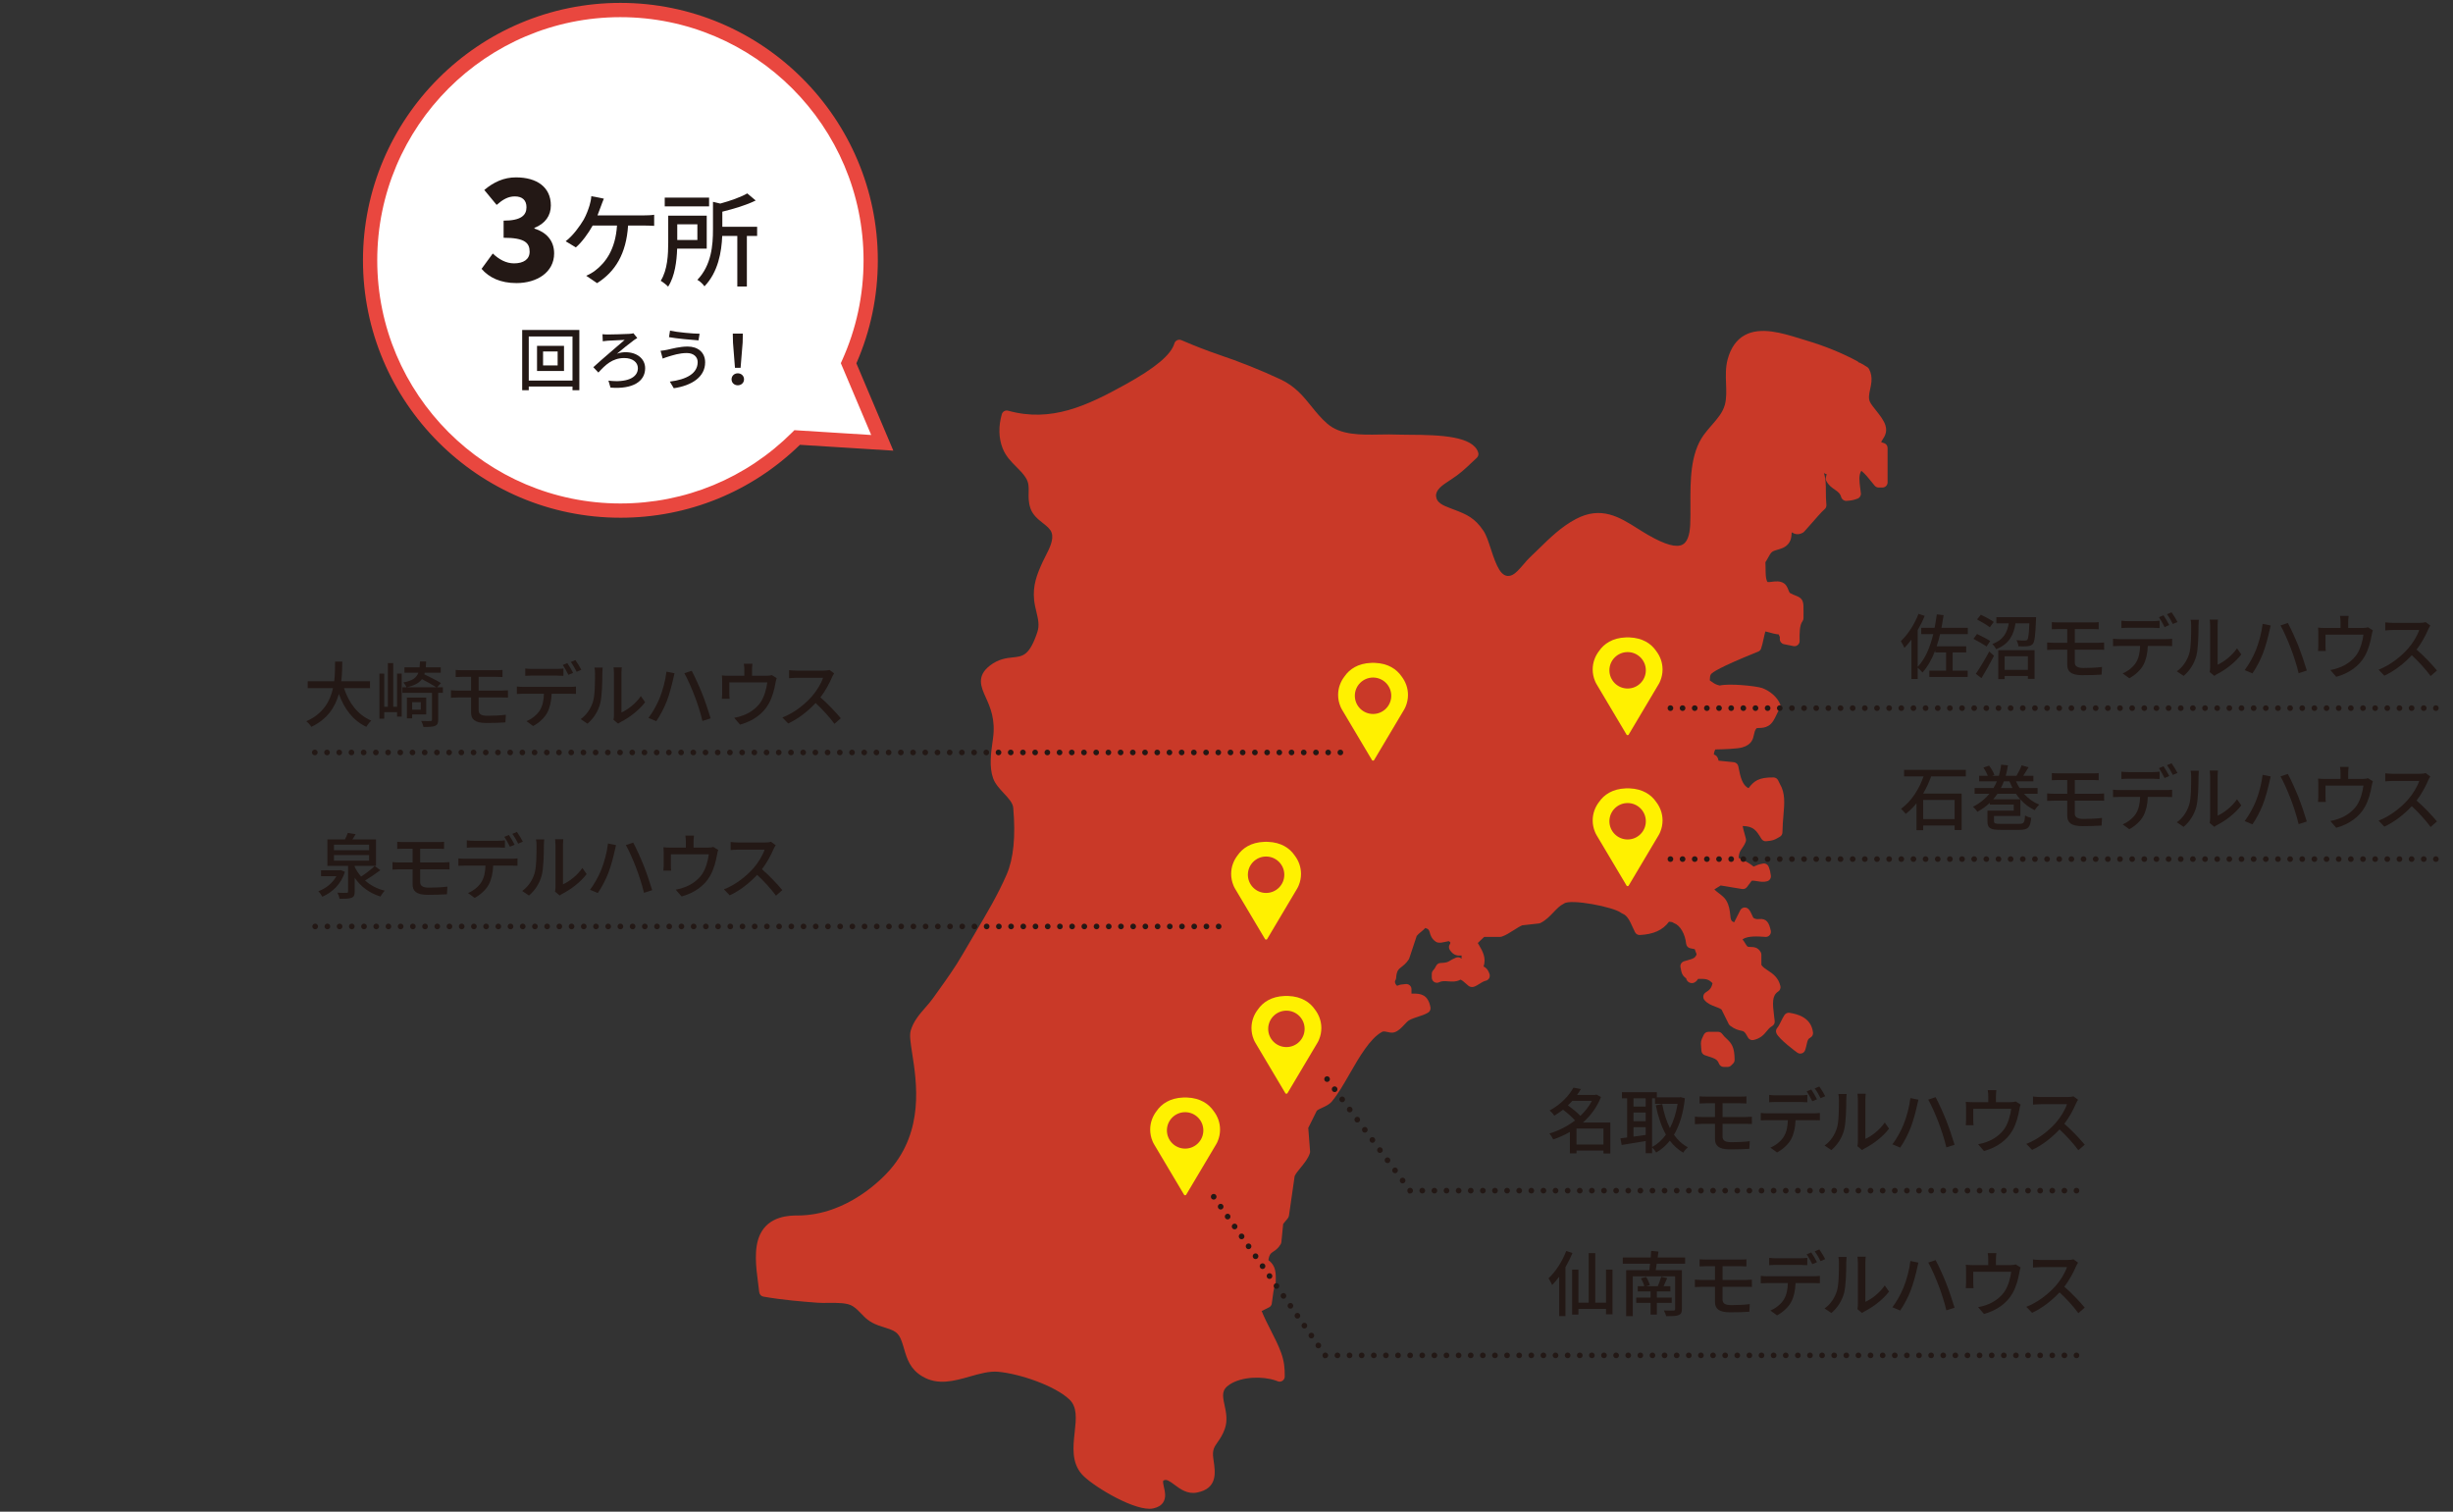 <?xml version="1.0" encoding="UTF-8"?>
<svg id="_レイヤー_1" data-name="レイヤー_1" xmlns="http://www.w3.org/2000/svg" width="860" height="530" version="1.1" viewBox="0 0 860 530">
  <rect x="0" y="0" width="860" height="530" fill="#333333" stroke="none"/>
  <!-- Generator: Adobe Illustrator 29.6.1, SVG Export Plug-In . SVG Version: 2.1.1 Build 9)  -->
  <g>
    <path d="M309.318,155.25l-11.803-27.893c4.974-11.009,7.743-23.227,7.743-36.093,0-48.463-39.287-87.75-87.75-87.75s-87.75,39.287-87.75,87.75,39.287,87.75,87.75,87.75c24.195,0,46.103-9.793,61.977-25.631l29.833,1.868Z" fill="#fff"/>
    <path d="M217.508,181.513c-49.764,0-90.25-40.486-90.25-90.25S167.744,1.014,217.508,1.014s90.25,40.486,90.25,90.25c0,12.566-2.529,24.71-7.518,36.117l12.956,30.617-32.752-2.05c-16.942,16.496-39.246,25.566-62.936,25.566ZM217.508,6.014c-47.007,0-85.25,38.243-85.25,85.25s38.243,85.25,85.25,85.25c22.733,0,44.117-8.843,60.211-24.901l.797-.795,26.924,1.686-10.654-25.179.45-.997c4.991-11.046,7.521-22.843,7.521-35.063,0-47.007-38.243-85.25-85.25-85.25Z" fill="#e9473f"/>
  </g>
  <g>
    <path d="M168.831,94.253l3.937-5.376c2.16,2.064,4.656,3.456,7.44,3.456,3.312,0,5.473-1.392,5.473-4.08,0-3.072-1.633-4.896-9.121-4.896v-6c6.097,0,8.017-1.872,8.017-4.705,0-2.448-1.44-3.792-4.08-3.792-2.4,0-4.225,1.104-6.385,2.976l-4.32-5.232c3.312-2.784,6.864-4.417,11.089-4.417,7.393,0,12.241,3.456,12.241,9.841,0,3.552-1.92,6.337-5.761,7.873v.24c3.984,1.2,6.913,4.08,6.913,8.689,0,6.673-6.097,10.417-13.201,10.417-5.665,0-9.649-1.968-12.241-4.992Z" fill="#231815"/>
    <path d="M225.817,75.512c.899,0,2.447-.036,3.527-.216v3.887c-1.224-.072-2.7-.108-3.527-.108h-5.615c-.648,9.971-4.536,16.198-10.871,20.193l-3.815-2.592c1.116-.468,2.304-1.152,3.132-1.8,3.636-2.772,7.127-7.379,7.667-15.802h-8.531c-1.476,2.664-3.779,5.867-5.903,7.667l-3.563-2.16c2.556-1.908,5.039-5.399,6.335-7.595.973-1.764,1.62-3.599,2.052-5.003.288-.936.54-2.124.612-3.203l4.392.864c-.36.828-.756,1.944-1.044,2.7-.324.9-.72,2.016-1.188,3.167h16.342Z" fill="#231815"/>
    <path d="M237.404,87.175c-.144,4.355-.792,9.683-3.167,13.318-.505-.576-1.908-1.656-2.592-2.052,2.411-3.815,2.627-9.323,2.627-13.426v-9.395h13.499v11.554h-10.367ZM248.599,72.345h-15.55v-3.06h15.55v3.06ZM237.441,78.644v5.507h7.055v-5.507h-7.055ZM265.445,82.711h-3.6v17.746h-3.348v-17.746h-5.292c-.216,5.543-1.403,12.67-6.227,17.674-.468-.72-1.656-1.872-2.484-2.268,4.968-5.183,5.472-12.239,5.472-17.674v-9.683l2.556.612c3.563-.972,7.235-2.268,9.467-3.563l2.952,2.484c-3.24,1.62-7.632,2.916-11.699,3.924v5.291h12.203v3.204Z" fill="#231815"/>
    <path d="M203.114,115.688v21.122h-2.4v-1.296h-15.338v1.296h-2.304v-21.122h20.042ZM200.714,133.425v-15.458h-15.338v15.458h15.338ZM197.737,121.256v8.809h-9.457v-8.809h9.457ZM195.505,123.224h-5.112v4.896h5.112v-4.896Z" fill="#231815"/>
    <path d="M212.957,117.272c1.248,0,6.097-.12,7.633-.216.479-.024,1.104-.096,1.488-.216l1.344,1.68c-.384.192-.888.552-1.176.744-1.584,1.2-4.177,3.216-5.953,4.752,1.057-.408,2.137-.528,3.049-.528,3.984,0,6.841,2.304,6.841,5.616,0,4.608-4.297,7.417-12.146,6.793l-.72-2.448c6.24.768,10.32-.912,10.32-4.368,0-2.088-1.872-3.552-4.776-3.552-4.224,0-6.696,2.496-9.072,5.088l-1.776-1.872c3.145-2.904,9.024-7.825,10.993-9.577-1.393.048-4.776.216-5.929.288-.576.048-1.248.12-1.752.192l-.097-2.472c.433.048,1.009.096,1.729.096Z" fill="#231815"/>
    <path d="M240.808,123.776c-2.688,0-5.017.816-6.337,1.2-.72.192-1.513.504-2.137.744l-.743-2.736c.72-.048,1.632-.216,2.352-.36,1.729-.384,4.417-1.128,7.152-1.128,3.553,0,6.121,2.016,6.121,5.544,0,5.113-4.656,8.137-10.993,9.073l-1.392-2.328c5.832-.72,9.769-2.832,9.769-6.841,0-1.824-1.44-3.168-3.792-3.168ZM245.272,117.008l-.384,2.328c-2.688-.192-7.633-.648-10.345-1.128l.359-2.28c2.688.576,7.969,1.056,10.369,1.08Z" fill="#231815"/>
    <path d="M256.477,132.993c0-1.248.984-2.112,2.185-2.112s2.185.864,2.185,2.112-.984,2.088-2.185,2.088-2.185-.84-2.185-2.088ZM256.982,120.128l-.072-3.168h3.528l-.072,3.168-.72,8.833h-1.969l-.695-8.833Z" fill="#231815"/>
  </g>
  <g>
    <path d="M660.536,155.366l-1.003-.335h-.001c.056-.258.231-.538.541-1.014.653-1.004,1.639-2.52.954-4.825-.509-1.76-1.945-3.571-3.334-5.322-.866-1.092-1.763-2.221-2.105-2.971-.599-1.324-.287-2.779.075-4.462.175-.814.355-1.657.439-2.537.163-1.711-.116-3.197-.852-4.544-.143-.261-.347-.482-.596-.644-.769-.502-1.574-.979-2.391-1.416-.183-.098-.379-.162-.575-.193-.15-.191-.34-.353-.56-.472-5.21-2.818-11.536-5.392-17.812-7.247-.738-.218-1.505-.455-2.292-.699-6.127-1.894-13.751-4.252-19.35-1.166-2.879,1.586-4.893,4.436-5.984,8.472-.759,2.821-.655,5.731-.553,8.545.095,2.612.184,5.078-.395,7.307-.744,2.774-2.627,4.935-4.622,7.223-.927,1.063-1.886,2.162-2.752,3.35-4.813,6.57-4.764,16.234-4.721,24.76.013,2.474.025,4.811-.082,6.937-.19,3.662-1.079,5.951-2.645,6.803-2.163,1.181-6.134.079-12.125-3.367-1.279-.736-2.53-1.525-3.741-2.288-6.245-3.935-12.703-8.005-21.626-3.257-5.054,2.688-9.053,6.599-12.918,10.382-1.027,1.004-2.052,2.007-3.094,2.985-.731.683-1.448,1.522-2.208,2.411-1.447,1.692-3.087,3.611-4.575,4.025-3.316.942-4.983-3.282-6.96-9.35-.804-2.468-1.562-4.799-2.586-6.354-3.001-4.486-5.87-5.743-10.295-7.42-.292-.113-.596-.225-.911-.341-3.036-1.121-5.202-2.086-5.407-4.299-.204-2.227,1.962-3.804,4.814-5.636l.409-.263c3.082-1.976,5.064-3.858,7.361-6.036.539-.512,1.098-1.042,1.696-1.597.513-.476.703-1.208.488-1.874-1.835-5.668-12.996-6.172-24.271-6.203-1.567-.005-2.92-.008-3.819-.055-2.081-.1-4.294-.063-6.431-.026-6.768.118-13.772.238-18.435-3.85-2.212-1.931-3.912-4.039-5.556-6.079-2.779-3.448-5.652-7.012-10.828-9.434-7.051-3.292-14.265-6.169-22.044-8.79-3.911-1.347-7.466-2.725-11.859-4.594-.261-.116-.55-.232-.871-.361-.468-.188-.996-.17-1.452.05-.456.22-.798.622-.942,1.106-1.189,3.993-6.628,8.559-17.115,14.372-13.586,7.525-26.06,13.415-41.186,9.228-.949-.262-1.941.29-2.211,1.242-1.207,4.241-1.111,8.357.278,11.903,1.11,2.829,3.002,4.72,4.832,6.547,1.22,1.219,2.372,2.37,3.266,3.765,1.12,1.753,1.082,3.278,1.034,5.208-.041,1.646-.088,3.512.655,5.626.834,2.344,2.688,3.803,4.323,5.09,1.337,1.052,2.6,2.047,3.06,3.325.875,2.453-.725,5.568-2.137,8.317-.355.691-.693,1.351-.981,1.974-2.032,4.447-3.543,8.262-2.993,13.48.156,1.418.476,2.748.786,4.034.611,2.532,1.137,4.719.354,7.066-2.771,8.3-5.077,8.541-8.566,8.907-2.248.236-5.046.529-8.102,2.889-4.786,3.724-3.084,7.491-1.439,11.135,1.549,3.43,3.478,7.699,2.544,14.442l-.136.958c-.564,3.962-1.266,8.892.169,12.937.727,2.015,2.271,3.673,3.765,5.276,1.617,1.736,3.145,3.376,3.295,5.079q1.325,15.06-2.31,23.418c-3.087,7.12-7.174,13.993-11.127,20.641-1.462,2.459-2.92,4.91-4.328,7.37-2.55,4.441-5.624,8.73-8.596,12.878-.615.859-1.23,1.717-1.839,2.573-.723,1.015-1.595,2.014-2.517,3.073-2.108,2.418-4.288,4.918-5.211,8.141-.485,1.672-.089,4.218.511,8.071,1.57,10.093,4.199,26.987-7.801,40.778-2.324,2.674-14.807,16.011-32.405,16.011-2.487,0-10.056,0-13.168,6.732-2.238,4.877-1.37,11.491-.673,16.805.154,1.167.3,2.285.407,3.323.082.8.686,1.449,1.478,1.588,6.555,1.155,13.264,1.71,19.043,2.14,1.152.083,2.427.07,3.775.056,3.112-.033,6.641-.07,8.513,1.157,1.27.837,2.082,1.69,2.941,2.592,1.398,1.469,2.844,2.988,5.967,4.119.782.279,1.518.516,2.209.737,3.325,1.065,4.842,1.55,6.008,4.808.323.896.593,1.812.853,2.698,1.025,3.486,2.086,7.09,6.409,9.659,5.436,3.239,11.146,1.61,16.668.037,3.504-.999,6.811-1.942,9.939-1.658,7.634.71,19.738,4.853,24.899,9.662,2.875,2.69,2.419,6.839,1.891,11.643-.541,4.926-1.154,10.509,2.565,14.678,3.293,3.688,16.85,12.054,23.658,12.054.475,0,.916-.041,1.32-.127,1.643-.349,2.823-1.07,3.509-2.144,1.076-1.685.621-3.674.255-5.272-.511-2.232-.327-2.309.028-2.457.908-.371,1.821.2,3.7,1.599,2.004,1.494,4.501,3.35,7.822,2.711,7.286-1.396,6.473-6.99,5.88-11.075l-.12-.832c-.423-3.016.305-4.052,1.511-5.769.798-1.135,1.789-2.547,2.534-4.706,1.025-2.985.425-5.772-.104-8.231-.78-3.618-1.028-5.44,1.832-7.308,4.349-2.821,11.586-2.91,16.134-1.347.159.048.305.11.458.173l.203.082c.548.22,1.175.155,1.668-.176.493-.33.792-.882.799-1.475.033-2.841-.172-5.353-1.279-8.381-.979-2.686-2.311-5.293-3.599-7.813-1.117-2.188-2.266-4.437-3.211-6.78.865-.429,1.723-.858,2.58-1.287.51-.255.87-.737.968-1.299.077-.442.152-1.049.234-1.729.146-1.207.45-3.72.838-4.313.178-.273.278-.589.291-.916.149-3.966.097-6.309-2.554-8.325.321-2.033.911-2.425,1.746-2.981.737-.49,1.747-1.162,2.575-2.6.128-.221.206-.467.232-.721l.632-6.359c.198-.279.607-.756.845-1.034.599-.701.929-1.086,1.1-1.565.041-.114.07-.233.088-.353.333-2.352.675-4.697,1.016-7.042.329-2.269.66-4.538.982-6.813.407-.863,1.28-1.934,2.127-2.971,1.298-1.593,2.641-3.238,3.196-5.047.066-.215.09-.441.073-.664l-.629-8.196,2.994-6.013c.425-.378,1.187-.727,1.928-1.065,1.145-.524,2.442-1.118,3.345-2.18,2.147-2.567,4.159-6.067,6.288-9.773,3.314-5.766,7.071-12.301,11.303-14.623.476-.259,1.087-.149,1.97.049.772.173,1.571.353,2.407.082,1.399-.459,2.507-1.648,3.484-2.696.561-.602,1.14-1.224,1.569-1.47.963-.561,2.123-.936,3.245-1.299,1.192-.385,2.423-.783,3.471-1.421.636-.387.968-1.126.834-1.859-.827-4.55-3.54-4.812-5.879-4.812-.262,0-.514.003-.777.004v-1.556c0-.505-.212-.987-.585-1.328-.374-.34-.865-.509-1.376-.465l-.439.038c-1.008.086-1.663.142-2.432.527-.008-.002-.016-.003-.025-.005-.176-.033-.292-.049-.345-.06-.019-.01-.039-.022-.06-.035-.791-1.065-.523-1.526-.36-1.808.137-.236.219-.499.239-.771.191-2.575.792-3.04,1.883-3.883.748-.578,1.679-1.298,2.539-2.626.083-.129.15-.268.199-.415.866-2.627,1.732-5.227,2.599-7.827.312-.433.904-.922,1.477-1.396.51-.421,1.061-.878,1.563-1.403,1.209.392,1.332.841,1.539,1.596.245.896.615,2.25,2.203,3.268.289.186.627.285.971.285h.669c.118,0,.237-.012.354-.035l2.511-.503c.139.132.307.279.51.427-.004.034-.008.067-.012.098-.019.162-.026.278-.039.342-.025.05-.062.101-.109.167-.428.598-.449,1.396-.053,2.016,1.392,2.177,3.042,2.055,3.847,1.997.068-.005.137-.014.205-.016.047.035.087.066.12.093-.033.264-.069.625-.015,1.063-.496-.499-1.249-.668-1.921-.41-1.004.386-1.632.771-2.138,1.079-.786.482-1.22.747-3.313.807-.646.019-1.232.381-1.536.951l-.083.156c-.394.74-.568,1.055-.939,1.426-.337.338-.527.795-.527,1.273v1.337c0,.626.326,1.208.859,1.535.536.328,1.201.353,1.758.069.942-.479,1.943-.4,3.104-.308,1.308.104,2.879.227,4.366-.601.667.321,1.078.686,1.662,1.204.247.219.507.45.804.694.253.289.584.499.964.609,1.07.308,1.956-.249,3.08-.955.723-.455,1.624-1.02,2.283-1.147.506-.097.947-.407,1.209-.85s.323-.978.166-1.468c-.548-1.707-1.324-2.323-2.107-2.702,1.055-2.972-.409-5.47-1.52-7.367-.172-.292-.34-.579-.495-.858.432-.375.832-.776,1.206-1.153.323-.325.736-.741,1.034-.975h5.544c.185,0,.368-.029.544-.084,1.41-.447,2.878-1.389,4.298-2.299,1.049-.671,2.13-1.365,2.957-1.692l5.8-.645c.204-.023.403-.08.588-.171,1.838-.894,3.233-2.351,4.582-3.761,1.161-1.213,2.259-2.359,3.443-2.913.101-.047.198-.103.288-.168,2.314-1.663,17.332,1.207,19.948,3.289.154.122.326.219.51.285,1.679.606,2.629,2.706,3.547,4.737.28.619.554,1.223.84,1.778.325.629.998,1.013,1.696.972,4.816-.258,8.016-1.705,10.211-4.656.861.052,1.123.112,1.416.309.118.08.246.146.381.196,2.12.79,3.853,3.759,4.214,7.22.083.795.681,1.44,1.467,1.584l.195.035c.543.099,1.1.201,1.345.28.107.223.278.735.418,1.157.028.087.064.172.105.253.148.288.255.496-.414,1.355-.469.529-1.485.807-2.561,1.1-.446.122-.895.246-1.334.389-.851.279-1.368,1.141-1.212,2.023.402,2.272.625,2.941,2,3.975.045.281.154.549.322.781.429.591,1.116.915,1.814.858.964-.073,1.6-.767,2.051-1.482,3.05-.061,3.686.189,5.045,1.513-.383,1.809-1.01,2.363-2.401,3.246-.442.281-.739.739-.816,1.256-.077.517.075,1.043.417,1.439,1.13,1.31,2.597,1.851,3.893,2.329.783.289,1.528.563,2.068.971l2.511,5.05c.127.251.308.469.533.638,1.727,1.288,2.967,1.546,3.872,1.735.864.18,1.221.254,2.329,2.344.381.721,1.199,1.095,1.993.912,2.565-.589,3.689-1.976,4.593-3.091.562-.694,1.048-1.294,1.902-1.774.628-.353.986-1.045.908-1.761-.068-.633-.145-1.262-.223-1.884-.539-4.334-.757-7.062,1.44-8.471.637-.41.95-1.174.783-1.913-.689-3.043-2.747-4.397-4.4-5.486-.947-.623-1.78-1.171-2.269-1.951v-3.587c0-.304-.077-.604-.224-.87-1.011-1.835-2.636-1.823-3.552-1.829-.519.005-.82-.006-1.12-.189-.175-.109-.512-.664-.736-1.031-.272-.445-.565-.926-.935-1.372.006-.039.012-.069.015-.088.008-.015.016-.029.026-.045,1.841-1.247,5.521-.979,7.75-.818l.189.014c.561.043,1.117-.186,1.488-.613s.52-1.004.402-1.558c-.595-2.787-1.44-4.351-4.112-4.092-.581.056-1.089.106-1.963-.385-.142-.208-.368-.715-.509-1.029-.345-.772-.701-1.57-1.282-2.13-.414-.397-.993-.575-1.554-.476-.564.097-1.048.457-1.304.969l-1.064,2.112c-.347.686-.695,1.373-1.041,2.064-1.152-.333-1.221-.983-1.403-2.695-.148-1.401-.333-3.145-1.376-4.92-.577-.996-1.533-1.734-2.545-2.515-.564-.435-1.138-.878-1.645-1.365.386-.235.764-.477,1.126-.708.352-.225.792-.506,1.11-.691,2.486.414,4.973.829,7.486,1.243.668.109,1.331-.159,1.732-.696l1.643-2.19c.56-.086,1.204.022,1.929.144,1.046.176,2.234.377,3.496.024.859-.24,1.412-1.072,1.302-1.956-.18-1.453-.316-1.866-.607-2.664l-.149-.413c-.294-.836-1.154-1.335-2.023-1.174-1.564.287-2.198.585-2.811.873-.143.067-.284.133-.442.201-1.447-1.218-3.175-2.049-4.854-2.857-.146-.07-.292-.14-.437-.21.155-1.84.581-2.443,1.138-3.231.407-.574.912-1.288,1.352-2.396.132-.333.163-.698.087-1.049-.15-.687-.335-1.325-.524-1.973-.239-.815-.468-1.598-.623-2.521.002-.002.005-.003.007-.005,3.847.095,4.754,1.559,6.478,4.344l.091.149c.359.577,1.002.905,1.688.845,2.254-.198,2.906-.476,4.071-1.164.191-.112.407-.24.674-.386.572-.312.93-.908.938-1.559.026-2.2.199-4.216.354-5.995.36-4.164.671-7.764-1.241-10.962l-.64-1.306c-.301-.604-.916-.988-1.591-.996-5.202-.06-6.858,1.245-8.768,3.758-2.134-.996-2.857-3.862-3.493-7.202l-.086-.446c-.151-.78-.797-1.37-1.588-1.449l-5.333-.533c-.232-1.212-.622-1.754-1.672-2.221.094-.796.241-1.183.523-1.72,2.512-.043,7.891-.197,9.519-.737,3.304-.959,3.728-3.006,4.038-4.503.169-.81.301-1.45.847-2.112.098-.12.17-.159.995-.179.84-.021,1.99-.049,3.18-.737,1.432-.807,2.217-2.488,2.91-3.971.332-.71.675-1.444.973-1.808.421-.515.523-1.219.266-1.833-1.023-2.449-3.418-4.579-6.405-5.699l-.008.023c-2.145-.7-11.373-1.664-14.77-.857-1.344-.292-1.944-.716-2.885-1.381-.191-.134-.387-.272-.595-.414.026-.958.089-1.658.342-2.031.048-.07.048-.071.086-.147.478-.649,3.121-2.483,15.446-7.47l1.1-.447c.479-.197.851-.592,1.018-1.082.356-1.039.626-2.28.888-3.479.19-.872.383-1.762.596-2.501.635.121,1.147.265,1.677.416.854.241,1.73.489,3.034.632.081.301.183.545.357.841v.806c0,.858.606,1.597,1.447,1.765l3.343.669c.533.107,1.088-.035,1.506-.383s.656-.868.647-1.413c-.05-2.873-.011-5.565,1.002-6.908.236-.312.363-.693.363-1.083,0-.772.006-1.435.009-2.007.029-3.629.039-4.852-2.638-5.864-.553-.209-1.235-.467-2.198-1.007-.135-.202-.338-.697-.464-1.003-.37-.904-.754-1.838-1.568-2.35-1.373-.901-2.982-.693-4.275-.527-.448.058-1.173.154-1.468.096-.686-.918-.691-3.182-.695-4.848-.002-.745-.005-1.462-.056-2.107.341-.503.632-1.037.916-1.557.479-.877.975-1.783,1.504-2.119.558-.347,1.226-.54,1.935-.744,1.304-.376,2.929-.844,4.007-2.487.639-.999.727-2.034.791-2.79.022-.273.057-.686.068-.75.012-.008.022-.016.033-.023.023.014.047.028.07.041.628.36,1.935,1.11,3.758.093.382-.208.478-.309,2.558-2.692,1.506-1.726,4.31-4.939,5.02-5.476.497-.375.765-.98.709-1.6-.166-1.82-.173-3.417-.179-4.826-.009-2.278-.019-4.309-.69-6.348.026.018.054.038.084.059.141.097.295.174.457.229l.43.143c-.062.248-.124.496-.186.744l-.084.34c-.104.417-.056.857.136,1.242.765,1.529,1.941,2.344,2.978,3.063,1.093.759,1.884,1.307,2.245,2.624.225.824,1.018,1.371,1.849,1.321,1.9-.121,2.604-.317,3.866-.771.78-.28,1.268-1.056,1.182-1.88-.063-.604-.141-1.201-.218-1.792-.319-2.435-.595-4.554.382-6.106,1.254.976,2.496,2.528,3.486,3.766.441.552.852,1.065,1.228,1.494.342.39.836.613,1.354.613h1.337c.994,0,1.8-.806,1.8-1.8v-12.062c0-.775-.496-1.462-1.23-1.707Z" fill="#c93928"/>
    <path d="M627.435,355.092c-.696-.122-1.396.172-1.795.751-.439.639-.831,1.432-1.209,2.2-.421.851-.896,1.817-1.332,2.312-.458.519-.578,1.253-.308,1.89.867,2.052,6.878,6.516,7.382,6.847.298.196.642.297.99.297.197,0,.395-.032.586-.098.527-.182.941-.598,1.119-1.126.243-.717.391-1.383.523-1.972.33-1.482.472-1.971,1.268-2.378.67-.343,1.056-1.068.966-1.816-.67-5.58-5.939-6.509-8.188-6.906Z" fill="#c93928"/>
    <path d="M605.338,364.173c-.499-.466-1.016-.948-1.555-1.686-.34-.463-.879-.737-1.453-.737h-3.371c-.688,0-1.316.393-1.618,1.011l-.155.316c-.854,1.747-.954,2.077-.797,3.912.03.355.069.799.105,1.379.045.719.513,1.342,1.192,1.584.489.174.957.325,1.405.469,2.207.709,2.999,1.029,3.565,2.496.268.694.935,1.152,1.679,1.152h1.337c.534,0,1.041-.237,1.382-.647l.439-.439c.414-.344.65-.854.648-1.392-.022-4.503-1.073-5.807-2.803-7.419Z" fill="#c93928"/>
  </g>
  <g>
    <path d="M465.264,379.32c-.295,0-.587-.131-.782-.381-.338-.431-.266-1.061.165-1.398.434-.336,1.052-.267,1.389.165l.009.011c.338.431.262,1.055-.17,1.393-.182.142-.396.211-.61.211Z" fill="#231815"/>
    <path d="M491.746,414.889c-.302,0-.6-.137-.795-.397-.328-.438-.248-1.072.189-1.4.438-.331,1.053-.252,1.381.187l.018.023c.328.438.239,1.06-.198,1.389-.179.134-.388.198-.595.198ZM489.098,411.333c-.305,0-.606-.14-.801-.405-.324-.441-.238-1.075.203-1.399.443-.325,1.055-.241,1.379.2l.018.024c.324.441.229,1.062-.212,1.387-.178.13-.383.193-.587.193ZM486.449,407.775c-.302,0-.6-.137-.795-.397-.328-.438-.248-1.072.189-1.4.438-.331,1.052-.252,1.381.187l.018.023c.328.438.239,1.06-.198,1.389-.179.134-.388.198-.595.198ZM483.801,404.219c-.306,0-.606-.14-.801-.405-.324-.441-.238-1.075.203-1.399.442-.323,1.054-.241,1.379.2l.018.024c.324.441.229,1.062-.212,1.387-.178.13-.383.193-.587.193ZM481.153,400.662c-.302,0-.6-.137-.795-.397-.328-.438-.248-1.072.189-1.4.438-.331,1.053-.252,1.381.187l.018.023c.328.438.239,1.06-.198,1.389-.179.134-.388.198-.595.198ZM478.505,397.104c-.302,0-.6-.137-.795-.397-.328-.438-.248-1.072.189-1.4.438-.331,1.053-.252,1.381.187l.018.023c.328.438.239,1.06-.198,1.389-.179.134-.388.198-.595.198ZM475.856,393.548c-.302,0-.6-.137-.795-.397-.328-.438-.248-1.072.189-1.4.438-.331,1.053-.252,1.381.187l.018.023c.328.438.239,1.06-.198,1.389-.179.134-.388.198-.595.198ZM473.208,389.991c-.302,0-.6-.137-.795-.397-.328-.438-.248-1.072.189-1.4.438-.331,1.052-.252,1.381.187l.018.023c.328.438.239,1.06-.198,1.389-.179.134-.388.199-.595.199ZM470.561,386.434c-.302,0-.6-.137-.795-.397-.328-.438-.248-1.072.189-1.4.438-.331,1.053-.252,1.381.187l.018.023c.328.438.239,1.06-.198,1.389-.179.134-.388.198-.595.198ZM467.912,382.877c-.302,0-.6-.137-.795-.397-.328-.438-.248-1.072.189-1.4.438-.331,1.052-.252,1.381.187l.018.023c.328.438.239,1.06-.198,1.389-.179.134-.388.199-.595.199Z" fill="#231815"/>
    <path d="M494.398,418.434h-.483l-.312-.381c-.338-.431-.266-1.061.165-1.398.394-.307.942-.277,1.291.057.199.181.324.441.324.73,0,.548-.437.992-.984.992Z" fill="#231815"/>
    <path d="M723.767,418.434c-.548,0-1.006-.444-1.006-.992s.43-.992.978-.992h.028c.548,0,.992.444.992.992s-.444.992-.992.992ZM719.519,418.434c-.548,0-1.006-.444-1.006-.992s.43-.992.978-.992h.028c.548,0,.992.444.992.992s-.444.992-.992.992ZM715.271,418.434c-.548,0-1.006-.444-1.006-.992s.43-.992.978-.992h.028c.548,0,.992.444.992.992s-.444.992-.992.992ZM711.023,418.434c-.548,0-1.006-.444-1.006-.992s.43-.992.978-.992h.028c.548,0,.992.444.992.992s-.444.992-.992.992ZM706.776,418.434c-.548,0-1.006-.444-1.006-.992s.43-.992.978-.992h.028c.548,0,.992.444.992.992s-.444.992-.992.992ZM702.528,418.434c-.548,0-1.006-.444-1.006-.992s.43-.992.978-.992h.028c.548,0,.992.444.992.992s-.444.992-.992.992ZM698.281,418.434c-.548,0-1.006-.444-1.006-.992s.43-.992.978-.992h.028c.548,0,.992.444.992.992s-.444.992-.992.992ZM694.033,418.434c-.548,0-1.006-.444-1.006-.992s.43-.992.978-.992h.028c.548,0,.992.444.992.992s-.444.992-.992.992ZM689.786,418.434c-.548,0-1.006-.444-1.006-.992s.43-.992.978-.992h.028c.548,0,.992.444.992.992s-.444.992-.992.992ZM685.538,418.434c-.548,0-1.006-.444-1.006-.992s.43-.992.978-.992h.028c.548,0,.992.444.992.992s-.444.992-.992.992ZM681.291,418.434c-.548,0-1.006-.444-1.006-.992s.43-.992.978-.992h.028c.548,0,.992.444.992.992s-.444.992-.992.992ZM677.043,418.434c-.548,0-1.006-.444-1.006-.992s.43-.992.978-.992h.028c.548,0,.992.444.992.992s-.444.992-.992.992ZM672.796,418.434c-.548,0-1.006-.444-1.006-.992s.43-.992.978-.992h.028c.548,0,.992.444.992.992s-.444.992-.992.992ZM668.548,418.434c-.548,0-1.006-.444-1.006-.992s.43-.992.978-.992h.028c.548,0,.992.444.992.992s-.444.992-.992.992ZM664.301,418.434c-.548,0-1.006-.444-1.006-.992s.43-.992.978-.992h.028c.548,0,.992.444.992.992s-.444.992-.992.992ZM660.053,418.434c-.548,0-1.006-.444-1.006-.992s.43-.992.978-.992h.028c.548,0,.992.444.992.992s-.444.992-.992.992ZM655.806,418.434c-.548,0-1.006-.444-1.006-.992s.43-.992.978-.992h.028c.548,0,.992.444.992.992s-.444.992-.992.992ZM651.558,418.434c-.548,0-1.006-.444-1.006-.992s.43-.992.978-.992h.028c.548,0,.992.444.992.992s-.444.992-.992.992ZM647.311,418.434c-.548,0-1.006-.444-1.006-.992s.43-.992.978-.992h.028c.548,0,.992.444.992.992s-.444.992-.992.992ZM643.062,418.434c-.548,0-1.006-.444-1.006-.992s.43-.992.978-.992h.028c.548,0,.992.444.992.992s-.444.992-.992.992ZM638.815,418.434c-.548,0-1.006-.444-1.006-.992s.43-.992.978-.992h.028c.548,0,.992.444.992.992s-.444.992-.992.992ZM634.567,418.434c-.548,0-1.006-.444-1.006-.992s.43-.992.978-.992h.028c.548,0,.992.444.992.992s-.444.992-.992.992ZM630.32,418.434c-.548,0-1.006-.444-1.006-.992s.43-.992.978-.992h.028c.548,0,.992.444.992.992s-.444.992-.992.992ZM626.072,418.434c-.548,0-1.006-.444-1.006-.992s.43-.992.978-.992h.028c.548,0,.992.444.992.992s-.444.992-.992.992ZM621.825,418.434c-.548,0-1.006-.444-1.006-.992s.43-.992.978-.992h.028c.548,0,.992.444.992.992s-.444.992-.992.992ZM617.577,418.434c-.548,0-1.006-.444-1.006-.992s.43-.992.978-.992h.028c.548,0,.992.444.992.992s-.444.992-.992.992ZM613.33,418.434c-.548,0-1.006-.444-1.006-.992s.43-.992.978-.992h.028c.548,0,.992.444.992.992s-.444.992-.992.992ZM609.082,418.434c-.548,0-1.006-.444-1.006-.992s.43-.992.978-.992h.028c.548,0,.992.444.992.992s-.444.992-.992.992ZM604.834,418.434c-.548,0-1.006-.444-1.006-.992s.431-.992.979-.992h.027c.548,0,.992.444.992.992s-.444.992-.992.992ZM600.587,418.434c-.548,0-1.006-.444-1.006-.992s.43-.992.978-.992h.028c.548,0,.992.444.992.992s-.444.992-.992.992ZM596.339,418.434c-.548,0-1.006-.444-1.006-.992s.431-.992.979-.992h.027c.548,0,.992.444.992.992s-.444.992-.992.992ZM592.092,418.434c-.548,0-1.006-.444-1.006-.992s.43-.992.978-.992h.028c.548,0,.992.444.992.992s-.444.992-.992.992ZM587.844,418.434c-.548,0-1.006-.444-1.006-.992s.431-.992.979-.992h.027c.548,0,.992.444.992.992s-.444.992-.992.992ZM583.597,418.434c-.548,0-1.006-.444-1.006-.992s.43-.992.978-.992h.028c.548,0,.992.444.992.992s-.444.992-.992.992ZM579.349,418.434c-.548,0-1.006-.444-1.006-.992s.431-.992.979-.992h.027c.548,0,.992.444.992.992s-.444.992-.992.992ZM575.102,418.434c-.548,0-1.006-.444-1.006-.992s.43-.992.978-.992h.028c.548,0,.992.444.992.992s-.444.992-.992.992ZM570.854,418.434c-.548,0-1.006-.444-1.006-.992s.431-.992.979-.992h.027c.548,0,.992.444.992.992s-.444.992-.992.992ZM566.606,418.434c-.548,0-1.006-.444-1.006-.992s.43-.992.978-.992h.028c.548,0,.992.444.992.992s-.444.992-.992.992ZM562.358,418.434c-.548,0-1.006-.444-1.006-.992s.431-.992.979-.992h.027c.548,0,.992.444.992.992s-.444.992-.992.992ZM558.111,418.434c-.548,0-1.006-.444-1.006-.992s.43-.992.978-.992h.028c.548,0,.992.444.992.992s-.444.992-.992.992ZM553.863,418.434c-.548,0-1.006-.444-1.006-.992s.431-.992.979-.992h.027c.548,0,.992.444.992.992s-.444.992-.992.992ZM549.616,418.434c-.548,0-1.006-.444-1.006-.992s.43-.992.978-.992h.028c.548,0,.992.444.992.992s-.444.992-.992.992ZM545.368,418.434c-.548,0-1.006-.444-1.006-.992s.431-.992.979-.992h.027c.548,0,.992.444.992.992s-.444.992-.992.992ZM541.121,418.434c-.548,0-1.006-.444-1.006-.992s.43-.992.978-.992h.028c.548,0,.992.444.992.992s-.444.992-.992.992ZM536.873,418.434c-.548,0-1.006-.444-1.006-.992s.431-.992.979-.992h.027c.548,0,.992.444.992.992s-.444.992-.992.992ZM532.626,418.434c-.548,0-1.006-.444-1.006-.992s.43-.992.978-.992h.028c.548,0,.992.444.992.992s-.444.992-.992.992ZM528.378,418.434c-.548,0-1.006-.444-1.006-.992s.431-.992.979-.992h.027c.548,0,.992.444.992.992s-.444.992-.992.992ZM524.131,418.434c-.548,0-1.006-.444-1.006-.992s.43-.992.978-.992h.028c.548,0,.992.444.992.992s-.444.992-.992.992ZM519.883,418.434c-.548,0-1.006-.444-1.006-.992s.431-.992.979-.992h.027c.548,0,.992.444.992.992s-.444.992-.992.992ZM515.636,418.434c-.548,0-1.006-.444-1.006-.992s.43-.992.978-.992h.028c.548,0,.992.444.992.992s-.444.992-.992.992ZM511.388,418.434c-.548,0-1.006-.444-1.006-.992s.431-.992.979-.992h.027c.548,0,.992.444.992.992s-.444.992-.992.992ZM507.141,418.434c-.548,0-1.006-.444-1.006-.992s.43-.992.978-.992h.028c.548,0,.992.444.992.992s-.444.992-.992.992ZM502.893,418.434c-.548,0-1.006-.444-1.006-.992s.431-.992.979-.992h.027c.548,0,.992.444.992.992s-.444.992-.992.992ZM498.646,418.434c-.548,0-1.006-.444-1.006-.992s.43-.992.978-.992h.028c.548,0,.992.444.992.992s-.444.992-.992.992Z" fill="#231815"/>
    <path d="M728,418.434c-.548,0-.999-.444-.999-.992s.438-.992.985-.992h.014c.548,0,.992.444.992.992s-.444.992-.992.992Z" fill="#231815"/>
  </g>
  <g>
    <path d="M585.643,302.187c-.548,0-.999-.444-.999-.992s.438-.992.985-.992h.014c.548,0,.992.444.992.992s-.444.992-.992.992Z" fill="#231815"/>
    <path d="M849.755,302.187c-.548,0-1.006-.444-1.006-.992s.43-.992.978-.992h.028c.548,0,.992.444.992.992s-.444.992-.992.992ZM845.494,302.187c-.548,0-1.006-.444-1.006-.992s.431-.992.979-.992h.027c.548,0,.992.444.992.992s-.444.992-.992.992ZM841.234,302.187c-.548,0-1.006-.444-1.006-.992s.431-.992.979-.992h.027c.548,0,.992.444.992.992s-.444.992-.992.992ZM836.975,302.187c-.548,0-1.006-.444-1.006-.992s.43-.992.978-.992h.028c.548,0,.992.444.992.992s-.444.992-.992.992ZM832.715,302.187c-.548,0-1.006-.444-1.006-.992s.43-.992.978-.992h.028c.548,0,.992.444.992.992s-.444.992-.992.992ZM828.455,302.187c-.548,0-1.006-.444-1.006-.992s.43-.992.978-.992h.028c.548,0,.992.444.992.992s-.444.992-.992.992ZM824.195,302.187c-.548,0-1.006-.444-1.006-.992s.43-.992.978-.992h.028c.548,0,.992.444.992.992s-.444.992-.992.992ZM819.936,302.187c-.548,0-1.006-.444-1.006-.992s.43-.992.978-.992h.028c.548,0,.992.444.992.992s-.444.992-.992.992ZM815.676,302.187c-.548,0-1.006-.444-1.006-.992s.43-.992.978-.992h.028c.548,0,.992.444.992.992s-.444.992-.992.992ZM811.416,302.187c-.548,0-1.006-.444-1.006-.992s.43-.992.978-.992h.028c.548,0,.992.444.992.992s-.444.992-.992.992ZM807.156,302.187c-.548,0-1.006-.444-1.006-.992s.43-.992.978-.992h.028c.548,0,.992.444.992.992s-.444.992-.992.992ZM802.896,302.187c-.548,0-1.006-.444-1.006-.992s.43-.992.978-.992h.028c.548,0,.992.444.992.992s-.444.992-.992.992ZM798.636,302.187c-.548,0-1.006-.444-1.006-.992s.431-.992.979-.992h.027c.548,0,.992.444.992.992s-.444.992-.992.992ZM794.376,302.187c-.548,0-1.006-.444-1.006-.992s.43-.992.978-.992h.028c.548,0,.992.444.992.992s-.444.992-.992.992ZM790.116,302.187c-.548,0-1.006-.444-1.006-.992s.43-.992.978-.992h.028c.548,0,.992.444.992.992s-.444.992-.992.992ZM785.856,302.187c-.548,0-1.006-.444-1.006-.992s.43-.992.978-.992h.028c.548,0,.992.444.992.992s-.444.992-.992.992ZM781.597,302.187c-.548,0-1.006-.444-1.006-.992s.43-.992.978-.992h.028c.548,0,.992.444.992.992s-.444.992-.992.992ZM777.337,302.187c-.548,0-1.006-.444-1.006-.992s.43-.992.978-.992h.028c.548,0,.992.444.992.992s-.444.992-.992.992ZM773.077,302.187c-.548,0-1.006-.444-1.006-.992s.43-.992.978-.992h.028c.548,0,.992.444.992.992s-.444.992-.992.992ZM768.817,302.187c-.548,0-1.006-.444-1.006-.992s.43-.992.978-.992h.028c.548,0,.992.444.992.992s-.444.992-.992.992ZM764.558,302.187c-.548,0-1.006-.444-1.006-.992s.43-.992.978-.992h.028c.548,0,.992.444.992.992s-.444.992-.992.992ZM760.298,302.187c-.548,0-1.006-.444-1.006-.992s.43-.992.978-.992h.028c.548,0,.992.444.992.992s-.444.992-.992.992ZM756.038,302.187c-.548,0-1.006-.444-1.006-.992s.43-.992.978-.992h.028c.548,0,.992.444.992.992s-.444.992-.992.992ZM751.777,302.187c-.548,0-1.006-.444-1.006-.992s.431-.992.979-.992h.027c.548,0,.992.444.992.992s-.444.992-.992.992ZM747.518,302.187c-.548,0-1.006-.444-1.006-.992s.43-.992.978-.992h.028c.548,0,.992.444.992.992s-.444.992-.992.992ZM743.258,302.187c-.548,0-1.006-.444-1.006-.992s.43-.992.978-.992h.028c.548,0,.992.444.992.992s-.444.992-.992.992ZM738.998,302.187c-.548,0-1.006-.444-1.006-.992s.43-.992.978-.992h.028c.548,0,.992.444.992.992s-.444.992-.992.992ZM734.738,302.187c-.548,0-1.006-.444-1.006-.992s.43-.992.978-.992h.028c.548,0,.992.444.992.992s-.444.992-.992.992ZM730.479,302.187c-.548,0-1.006-.444-1.006-.992s.43-.992.978-.992h.028c.548,0,.992.444.992.992s-.444.992-.992.992ZM726.219,302.187c-.548,0-1.006-.444-1.006-.992s.43-.992.978-.992h.028c.548,0,.992.444.992.992s-.444.992-.992.992ZM721.959,302.187c-.548,0-1.006-.444-1.006-.992s.43-.992.978-.992h.028c.548,0,.992.444.992.992s-.444.992-.992.992ZM717.699,302.187c-.548,0-1.006-.444-1.006-.992s.43-.992.978-.992h.028c.548,0,.992.444.992.992s-.444.992-.992.992ZM713.439,302.187c-.548,0-1.006-.444-1.006-.992s.43-.992.978-.992h.028c.548,0,.992.444.992.992s-.444.992-.992.992ZM709.179,302.187c-.548,0-1.006-.444-1.006-.992s.431-.992.979-.992h.027c.548,0,.992.444.992.992s-.444.992-.992.992ZM704.919,302.187c-.548,0-1.006-.444-1.006-.992s.43-.992.978-.992h.028c.548,0,.992.444.992.992s-.444.992-.992.992ZM700.659,302.187c-.548,0-1.006-.444-1.006-.992s.43-.992.978-.992h.028c.548,0,.992.444.992.992s-.444.992-.992.992ZM696.399,302.187c-.548,0-1.006-.444-1.006-.992s.43-.992.978-.992h.028c.548,0,.992.444.992.992s-.444.992-.992.992ZM692.14,302.187c-.548,0-1.006-.444-1.006-.992s.43-.992.978-.992h.028c.548,0,.992.444.992.992s-.444.992-.992.992ZM687.88,302.187c-.548,0-1.006-.444-1.006-.992s.43-.992.978-.992h.028c.548,0,.992.444.992.992s-.444.992-.992.992ZM683.62,302.187c-.548,0-1.006-.444-1.006-.992s.43-.992.978-.992h.028c.548,0,.992.444.992.992s-.444.992-.992.992ZM679.36,302.187c-.548,0-1.006-.444-1.006-.992s.43-.992.978-.992h.028c.548,0,.992.444.992.992s-.444.992-.992.992ZM675.101,302.187c-.548,0-1.006-.444-1.006-.992s.43-.992.978-.992h.028c.548,0,.992.444.992.992s-.444.992-.992.992ZM670.841,302.187c-.548,0-1.006-.444-1.006-.992s.43-.992.978-.992h.028c.548,0,.992.444.992.992s-.444.992-.992.992ZM666.581,302.187c-.548,0-1.006-.444-1.006-.992s.43-.992.978-.992h.028c.548,0,.992.444.992.992s-.444.992-.992.992ZM662.32,302.187c-.548,0-1.006-.444-1.006-.992s.431-.992.979-.992h.027c.548,0,.992.444.992.992s-.444.992-.992.992ZM658.061,302.187c-.548,0-1.006-.444-1.006-.992s.43-.992.978-.992h.028c.548,0,.992.444.992.992s-.444.992-.992.992ZM653.801,302.187c-.548,0-1.006-.444-1.006-.992s.43-.992.978-.992h.028c.548,0,.992.444.992.992s-.444.992-.992.992ZM649.541,302.187c-.548,0-1.006-.444-1.006-.992s.43-.992.978-.992h.028c.548,0,.992.444.992.992s-.444.992-.992.992ZM645.281,302.187c-.548,0-1.006-.444-1.006-.992s.43-.992.978-.992h.028c.548,0,.992.444.992.992s-.444.992-.992.992ZM641.021,302.187c-.548,0-1.006-.444-1.006-.992s.43-.992.978-.992h.028c.548,0,.992.444.992.992s-.444.992-.992.992ZM636.762,302.187c-.548,0-1.006-.444-1.006-.992s.43-.992.978-.992h.028c.548,0,.992.444.992.992s-.444.992-.992.992ZM632.502,302.187c-.548,0-1.006-.444-1.006-.992s.43-.992.978-.992h.028c.548,0,.992.444.992.992s-.444.992-.992.992ZM628.242,302.187c-.548,0-1.006-.444-1.006-.992s.43-.992.978-.992h.028c.548,0,.992.444.992.992s-.444.992-.992.992ZM623.982,302.187c-.548,0-1.006-.444-1.006-.992s.43-.992.978-.992h.028c.548,0,.992.444.992.992s-.444.992-.992.992ZM619.723,302.187c-.548,0-1.006-.444-1.006-.992s.43-.992.978-.992h.028c.548,0,.992.444.992.992s-.444.992-.992.992ZM615.462,302.187c-.548,0-1.006-.444-1.006-.992s.431-.992.979-.992h.027c.548,0,.992.444.992.992s-.444.992-.992.992ZM611.202,302.187c-.548,0-1.006-.444-1.006-.992s.43-.992.978-.992h.028c.548,0,.992.444.992.992s-.444.992-.992.992ZM606.942,302.187c-.548,0-1.006-.444-1.006-.992s.43-.992.978-.992h.028c.548,0,.992.444.992.992s-.444.992-.992.992ZM602.683,302.187c-.548,0-1.006-.444-1.006-.992s.43-.992.978-.992h.028c.548,0,.992.444.992.992s-.444.992-.992.992ZM598.423,302.187c-.548,0-1.006-.444-1.006-.992s.43-.992.978-.992h.028c.548,0,.992.444.992.992s-.444.992-.992.992ZM594.163,302.187c-.548,0-1.006-.444-1.006-.992s.43-.992.978-.992h.028c.548,0,.992.444.992.992s-.444.992-.992.992ZM589.903,302.187c-.548,0-1.006-.444-1.006-.992s.43-.992.978-.992h.028c.548,0,.992.444.992.992s-.444.992-.992.992Z" fill="#231815"/>
    <path d="M854,302.187c-.548,0-.999-.444-.999-.992s.437-.992.984-.992h.015c.548,0,.992.444.992.992s-.444.992-.992.992Z" fill="#231815"/>
  </g>
  <g>
    <path d="M425.513,420.57c-.321,0-.635-.155-.827-.442-.304-.456-.185-1.078.271-1.382.456-.303,1.067-.187,1.372.27l.008.012c.304.456.181,1.072-.275,1.376-.169.113-.36.167-.549.167Z" fill="#231815"/>
    <path d="M462.203,472.72c-.308,0-.61-.143-.805-.411-.321-.444-.23-1.076.214-1.397.441-.32,1.056-.234,1.377.211l.017.023c.321.444.222,1.064-.223,1.385-.176.127-.379.188-.58.188ZM459.757,469.244c-.32,0-.636-.155-.826-.442-.305-.456-.188-1.083.267-1.388.457-.303,1.065-.192,1.368.264l.016.023c.305.456.181,1.072-.274,1.376-.17.113-.36.167-.55.167ZM457.312,465.767c-.308,0-.61-.143-.805-.411-.321-.444-.23-1.076.214-1.397.441-.32,1.056-.234,1.377.211l.017.023c.321.444.222,1.064-.223,1.385-.176.127-.379.188-.58.188ZM454.865,462.29c-.308,0-.61-.143-.805-.411-.321-.444-.23-1.076.214-1.397.442-.319,1.056-.234,1.377.211l.017.023c.321.444.222,1.064-.223,1.385-.176.127-.379.188-.58.188ZM452.419,458.813c-.317,0-.629-.152-.821-.434-.309-.453-.199-1.082.254-1.39.453-.309,1.062-.203,1.371.25l.016.023c.309.453.191,1.07-.262,1.379-.171.116-.365.172-.558.172ZM449.973,455.337c-.317,0-.629-.152-.821-.434-.309-.453-.199-1.082.254-1.39.452-.31,1.062-.203,1.371.25l.016.023c.309.453.191,1.07-.262,1.379-.171.116-.365.172-.558.172ZM447.527,451.86c-.308,0-.61-.143-.805-.411-.321-.444-.23-1.076.214-1.397.442-.32,1.056-.234,1.377.211l.017.023c.321.444.222,1.064-.223,1.385-.176.127-.379.188-.58.188ZM445.081,448.383c-.308,0-.61-.143-.805-.411-.321-.444-.23-1.076.214-1.397.442-.32,1.056-.233,1.377.211l.017.023c.321.444.222,1.064-.223,1.385-.176.127-.379.188-.58.188ZM442.635,444.907c-.317,0-.629-.152-.821-.434-.309-.453-.199-1.082.254-1.39.453-.309,1.062-.203,1.371.25l.016.023c.309.453.191,1.07-.262,1.379-.171.116-.365.172-.558.172ZM440.189,441.43c-.308,0-.611-.143-.805-.411-.321-.444-.23-1.076.214-1.397.442-.32,1.056-.234,1.377.211l.017.023c.321.444.222,1.064-.223,1.385-.176.127-.379.188-.58.188ZM437.743,437.954c-.312,0-.62-.147-.813-.422-.315-.449-.214-1.079.234-1.394.448-.314,1.06-.218,1.374.23l.016.023c.315.449.207,1.067-.242,1.382-.174.122-.373.18-.569.18ZM435.297,434.477c-.312,0-.62-.147-.813-.422-.315-.449-.214-1.079.234-1.394.448-.315,1.06-.218,1.374.23l.016.023c.315.449.207,1.067-.242,1.382-.174.122-.373.18-.569.18ZM432.851,431c-.316,0-.626-.15-.818-.43-.311-.452-.204-1.081.247-1.391.453-.312,1.062-.208,1.372.244l.016.023c.311.452.196,1.069-.255,1.379-.172.118-.367.175-.561.175ZM430.405,427.523c-.308,0-.611-.143-.805-.411-.321-.444-.23-1.076.214-1.397.445-.321,1.057-.233,1.377.211l.017.023c.321.444.222,1.064-.222,1.385-.176.127-.379.188-.581.188ZM427.959,424.047c-.312,0-.62-.147-.813-.422-.315-.449-.214-1.079.234-1.394.448-.315,1.06-.217,1.374.23l.016.023c.315.449.207,1.067-.242,1.382-.174.122-.373.18-.569.18Z" fill="#231815"/>
    <path d="M464.654,476.185h-.483l-.312-.381c-.338-.431-.266-1.061.165-1.398.396-.308.946-.276,1.296.062.196.181.319.439.319.725,0,.548-.438.992-.985.992Z" fill="#231815"/>
    <path d="M723.767,476.185c-.548,0-1.006-.444-1.006-.992s.43-.992.978-.992h.028c.548,0,.992.444.992.992s-.444.992-.992.992ZM719.519,476.185c-.548,0-1.006-.444-1.006-.992s.43-.992.978-.992h.028c.548,0,.992.444.992.992s-.444.992-.992.992ZM715.271,476.185c-.548,0-1.006-.444-1.006-.992s.43-.992.978-.992h.028c.548,0,.992.444.992.992s-.444.992-.992.992ZM711.023,476.185c-.548,0-1.006-.444-1.006-.992s.43-.992.978-.992h.028c.548,0,.992.444.992.992s-.444.992-.992.992ZM706.775,476.185c-.548,0-1.006-.444-1.006-.992s.43-.992.978-.992h.028c.548,0,.992.444.992.992s-.444.992-.992.992ZM702.527,476.185c-.548,0-1.006-.444-1.006-.992s.431-.992.979-.992h.027c.548,0,.992.444.992.992s-.444.992-.992.992ZM698.28,476.185c-.548,0-1.006-.444-1.006-.992s.43-.992.978-.992h.028c.548,0,.992.444.992.992s-.444.992-.992.992ZM694.032,476.185c-.548,0-1.006-.444-1.006-.992s.43-.992.978-.992h.028c.548,0,.992.444.992.992s-.444.992-.992.992ZM689.784,476.185c-.548,0-1.006-.444-1.006-.992s.431-.992.979-.992h.027c.548,0,.992.444.992.992s-.444.992-.992.992ZM685.537,476.185c-.548,0-1.006-.444-1.006-.992s.43-.992.978-.992h.028c.548,0,.992.444.992.992s-.444.992-.992.992ZM681.289,476.185c-.548,0-1.006-.444-1.006-.992s.43-.992.978-.992h.028c.548,0,.992.444.992.992s-.444.992-.992.992ZM677.041,476.185c-.548,0-1.006-.444-1.006-.992s.431-.992.979-.992h.027c.548,0,.992.444.992.992s-.444.992-.992.992ZM672.794,476.185c-.548,0-1.006-.444-1.006-.992s.43-.992.978-.992h.028c.548,0,.992.444.992.992s-.444.992-.992.992ZM668.546,476.185c-.548,0-1.006-.444-1.006-.992s.43-.992.978-.992h.028c.548,0,.992.444.992.992s-.444.992-.992.992ZM664.298,476.185c-.548,0-1.006-.444-1.006-.992s.43-.992.978-.992h.028c.548,0,.992.444.992.992s-.444.992-.992.992ZM660.051,476.185c-.548,0-1.006-.444-1.006-.992s.43-.992.978-.992h.028c.548,0,.992.444.992.992s-.444.992-.992.992ZM655.803,476.185c-.548,0-1.006-.444-1.006-.992s.43-.992.978-.992h.028c.548,0,.992.444.992.992s-.444.992-.992.992ZM651.555,476.185c-.548,0-1.006-.444-1.006-.992s.43-.992.978-.992h.028c.548,0,.992.444.992.992s-.444.992-.992.992ZM647.308,476.185c-.548,0-1.006-.444-1.006-.992s.43-.992.978-.992h.028c.548,0,.992.444.992.992s-.444.992-.992.992ZM643.06,476.185c-.548,0-1.006-.444-1.006-.992s.43-.992.978-.992h.028c.548,0,.992.444.992.992s-.444.992-.992.992ZM638.812,476.185c-.548,0-1.006-.444-1.006-.992s.43-.992.978-.992h.028c.548,0,.992.444.992.992s-.444.992-.992.992ZM634.563,476.185c-.548,0-1.006-.444-1.006-.992s.431-.992.979-.992h.027c.548,0,.992.444.992.992s-.444.992-.992.992ZM630.316,476.185c-.548,0-1.006-.444-1.006-.992s.43-.992.978-.992h.028c.548,0,.992.444.992.992s-.444.992-.992.992ZM626.068,476.185c-.548,0-1.006-.444-1.006-.992s.43-.992.978-.992h.028c.548,0,.992.444.992.992s-.444.992-.992.992ZM621.82,476.185c-.548,0-1.006-.444-1.006-.992s.431-.992.979-.992h.027c.548,0,.992.444.992.992s-.444.992-.992.992ZM617.573,476.185c-.548,0-1.006-.444-1.006-.992s.43-.992.978-.992h.028c.548,0,.992.444.992.992s-.444.992-.992.992ZM613.325,476.185c-.548,0-1.006-.444-1.006-.992s.43-.992.978-.992h.028c.548,0,.992.444.992.992s-.444.992-.992.992ZM609.077,476.185c-.548,0-1.006-.444-1.006-.992s.431-.992.979-.992h.027c.548,0,.992.444.992.992s-.444.992-.992.992ZM604.83,476.185c-.548,0-1.006-.444-1.006-.992s.43-.992.978-.992h.028c.548,0,.992.444.992.992s-.444.992-.992.992ZM600.582,476.185c-.548,0-1.006-.444-1.006-.992s.43-.992.978-.992h.028c.548,0,.992.444.992.992s-.444.992-.992.992ZM596.334,476.185c-.548,0-1.006-.444-1.006-.992s.43-.992.978-.992h.028c.548,0,.992.444.992.992s-.444.992-.992.992ZM592.087,476.185c-.548,0-1.006-.444-1.006-.992s.43-.992.978-.992h.028c.548,0,.992.444.992.992s-.444.992-.992.992ZM587.839,476.185c-.548,0-1.006-.444-1.006-.992s.43-.992.978-.992h.028c.548,0,.992.444.992.992s-.444.992-.992.992ZM583.591,476.185c-.548,0-1.006-.444-1.006-.992s.43-.992.978-.992h.028c.548,0,.992.444.992.992s-.444.992-.992.992ZM579.344,476.185c-.548,0-1.006-.444-1.006-.992s.43-.992.978-.992h.028c.548,0,.992.444.992.992s-.444.992-.992.992ZM575.096,476.185c-.548,0-1.006-.444-1.006-.992s.43-.992.978-.992h.028c.548,0,.992.444.992.992s-.444.992-.992.992ZM570.848,476.185c-.548,0-1.006-.444-1.006-.992s.43-.992.978-.992h.028c.548,0,.992.444.992.992s-.444.992-.992.992ZM566.6,476.185c-.548,0-1.006-.444-1.006-.992s.431-.992.979-.992h.027c.548,0,.992.444.992.992s-.444.992-.992.992ZM562.353,476.185c-.548,0-1.006-.444-1.006-.992s.43-.992.978-.992h.028c.548,0,.992.444.992.992s-.444.992-.992.992ZM558.104,476.185c-.548,0-1.006-.444-1.006-.992s.43-.992.978-.992h.028c.548,0,.992.444.992.992s-.444.992-.992.992ZM553.856,476.185c-.548,0-1.006-.444-1.006-.992s.431-.992.979-.992h.027c.548,0,.992.444.992.992s-.444.992-.992.992ZM549.609,476.185c-.548,0-1.006-.444-1.006-.992s.43-.992.978-.992h.028c.548,0,.992.444.992.992s-.444.992-.992.992ZM545.361,476.185c-.548,0-1.006-.444-1.006-.992s.43-.992.978-.992h.028c.548,0,.992.444.992.992s-.444.992-.992.992ZM541.113,476.185c-.548,0-1.006-.444-1.006-.992s.431-.992.979-.992h.027c.548,0,.992.444.992.992s-.444.992-.992.992ZM536.866,476.185c-.548,0-1.006-.444-1.006-.992s.43-.992.978-.992h.028c.548,0,.992.444.992.992s-.444.992-.992.992ZM532.618,476.185c-.548,0-1.006-.444-1.006-.992s.43-.992.978-.992h.028c.548,0,.992.444.992.992s-.444.992-.992.992ZM528.37,476.185c-.548,0-1.006-.444-1.006-.992s.431-.992.979-.992h.027c.548,0,.992.444.992.992s-.444.992-.992.992ZM524.123,476.185c-.548,0-1.006-.444-1.006-.992s.43-.992.978-.992h.028c.548,0,.992.444.992.992s-.444.992-.992.992ZM519.875,476.185c-.548,0-1.006-.444-1.006-.992s.43-.992.978-.992h.028c.548,0,.992.444.992.992s-.444.992-.992.992ZM515.627,476.185c-.548,0-1.006-.444-1.006-.992s.431-.992.979-.992h.027c.548,0,.992.444.992.992s-.444.992-.992.992ZM511.38,476.185c-.548,0-1.006-.444-1.006-.992s.43-.992.978-.992h.028c.548,0,.992.444.992.992s-.444.992-.992.992ZM507.132,476.185c-.548,0-1.006-.444-1.006-.992s.43-.992.978-.992h.028c.548,0,.992.444.992.992s-.444.992-.992.992ZM502.884,476.185c-.548,0-1.006-.444-1.006-.992s.43-.992.978-.992h.028c.548,0,.992.444.992.992s-.444.992-.992.992ZM498.637,476.185c-.548,0-1.006-.444-1.006-.992s.43-.992.978-.992h.028c.548,0,.992.444.992.992s-.444.992-.992.992ZM494.389,476.185c-.548,0-1.006-.444-1.006-.992s.43-.992.978-.992h.028c.548,0,.992.444.992.992s-.444.992-.992.992ZM490.141,476.185c-.548,0-1.006-.444-1.006-.992s.43-.992.978-.992h.028c.548,0,.992.444.992.992s-.444.992-.992.992ZM485.894,476.185c-.548,0-1.006-.444-1.006-.992s.43-.992.978-.992h.028c.548,0,.992.444.992.992s-.444.992-.992.992ZM481.646,476.185c-.548,0-1.006-.444-1.006-.992s.43-.992.978-.992h.028c.548,0,.992.444.992.992s-.444.992-.992.992ZM477.397,476.185c-.548,0-1.006-.444-1.006-.992s.43-.992.978-.992h.028c.548,0,.992.444.992.992s-.444.992-.992.992ZM473.149,476.185c-.548,0-1.006-.444-1.006-.992s.431-.992.979-.992h.027c.548,0,.992.444.992.992s-.444.992-.992.992ZM468.902,476.185c-.548,0-1.006-.444-1.006-.992s.43-.992.978-.992h.028c.548,0,.992.444.992.992s-.444.992-.992.992Z" fill="#231815"/>
    <path d="M728,476.185c-.548,0-.999-.444-.999-.992s.438-.992.985-.992h.014c.548,0,.992.444.992.992s-.444.992-.992.992Z" fill="#231815"/>
  </g>
  <g>
    <circle cx="451.567" cy="360.504" r="8.062" fill="#c93928"/>
    <path d="M461.006,353.936c-1.72-2.511-4.698-4.577-9.368-4.75-.21-.01-.421-.015-.634-.015h0s-.005,0-.008,0c-.21,0-.418.005-.625.015-4.677.173-7.657,2.243-9.375,4.759-1.409,1.834-2.239,4.069-2.239,6.484,0,1.396.278,2.731.783,3.964.14.373.322.753.556,1.153.494.887,10.475,17.673,10.563,17.767.088.094.211.148.34.148h.01c.129,0,.252-.054.34-.148.088-.094,10.069-16.88,10.563-17.768.234-.4.416-.779.556-1.152.505-1.234.784-2.569.784-3.965,0-2.419-.833-4.658-2.246-6.493ZM451.004,367.103c-3.526,0-6.385-2.859-6.385-6.385s2.859-6.385,6.385-6.385,6.385,2.859,6.385,6.385-2.859,6.385-6.385,6.385Z" fill="#fff100"/>
  </g>
  <g>
    <circle cx="571.191" cy="287.718" r="8.062" fill="#c93928"/>
    <path d="M580.631,281.149c-1.72-2.511-4.698-4.577-9.368-4.75-.21-.01-.421-.015-.634-.015h0s-.005,0-.008,0c-.21,0-.418.005-.625.015-4.677.173-7.657,2.243-9.375,4.759-1.409,1.834-2.239,4.069-2.239,6.484,0,1.396.278,2.731.783,3.964.14.373.322.753.556,1.153.494.887,10.475,17.673,10.563,17.767.088.094.211.148.34.148h.01c.129,0,.252-.054.34-.148.088-.094,10.069-16.88,10.563-17.768.234-.4.416-.779.556-1.152.505-1.234.784-2.569.784-3.965,0-2.419-.833-4.658-2.246-6.493ZM570.629,294.317c-3.526,0-6.385-2.859-6.385-6.385s2.859-6.385,6.385-6.385,6.385,2.859,6.385,6.385-2.859,6.385-6.385,6.385Z" fill="#fff100"/>
  </g>
  <g>
    <circle cx="416.057" cy="396.102" r="8.062" fill="#c93928"/>
    <path d="M425.496,389.534c-1.72-2.511-4.698-4.577-9.368-4.75-.21-.01-.421-.015-.634-.015h0s-.005,0-.008,0c-.21,0-.418.005-.625.015-4.677.173-7.657,2.243-9.375,4.759-1.409,1.834-2.239,4.069-2.239,6.484,0,1.396.278,2.731.783,3.964.14.373.322.753.556,1.153.494.887,10.475,17.673,10.563,17.767.088.094.211.148.34.148h.01c.129,0,.252-.054.34-.148.088-.094,10.069-16.88,10.563-17.768.234-.4.416-.779.556-1.152.505-1.234.784-2.569.784-3.965,0-2.419-.833-4.658-2.246-6.493ZM415.494,402.701c-3.526,0-6.385-2.859-6.385-6.385s2.859-6.385,6.385-6.385,6.385,2.859,6.385,6.385-2.859,6.385-6.385,6.385Z" fill="#fff100"/>
  </g>
  <g>
    <circle cx="481.942" cy="243.718" r="8.062" fill="#c93928"/>
    <path d="M491.381,237.15c-1.72-2.511-4.698-4.577-9.368-4.75-.21-.01-.421-.015-.634-.015h0s-.005,0-.008,0c-.21,0-.418.005-.625.015-4.677.173-7.657,2.243-9.375,4.759-1.409,1.834-2.239,4.069-2.239,6.484,0,1.396.278,2.731.783,3.964.14.373.322.753.556,1.153.494.887,10.475,17.673,10.563,17.767.088.094.211.148.34.148h.01c.129,0,.252-.054.34-.148.088-.094,10.069-16.88,10.563-17.768.234-.4.416-.779.556-1.152.505-1.234.784-2.569.784-3.965,0-2.419-.833-4.658-2.246-6.493ZM481.379,250.317c-3.526,0-6.385-2.859-6.385-6.385s2.859-6.385,6.385-6.385,6.385,2.859,6.385,6.385-2.859,6.385-6.385,6.385Z" fill="#fff100"/>
  </g>
  <g>
    <circle cx="444.442" cy="306.468" r="8.062" fill="#c93928"/>
    <path d="M453.881,299.899c-1.72-2.511-4.698-4.577-9.368-4.75-.21-.01-.421-.015-.634-.015h0s-.005,0-.008,0c-.21,0-.418.005-.625.015-4.677.173-7.657,2.243-9.375,4.759-1.409,1.834-2.239,4.069-2.239,6.484,0,1.396.278,2.731.783,3.964.14.373.322.753.556,1.153.494.887,10.475,17.673,10.563,17.767.088.094.211.148.34.148h.01c.129,0,.252-.054.34-.148.088-.094,10.069-16.88,10.563-17.768.234-.4.416-.779.556-1.152.505-1.234.784-2.569.784-3.965,0-2.419-.833-4.658-2.246-6.493ZM443.879,313.067c-3.526,0-6.385-2.859-6.385-6.385s2.859-6.385,6.385-6.385,6.385,2.859,6.385,6.385-2.859,6.385-6.385,6.385Z" fill="#fff100"/>
  </g>
  <g>
    <path d="M120.929,305.651c-1.325,4.299-4.374,7.198-7.948,8.748-.25-.575-.875-1.45-1.375-1.925,2.6-.95,4.999-2.849,6.323-5.273h-5.373v-2.075h6.498l.4-.075,1.475.6ZM133.351,305.076c-1.65,1.25-3.675,2.624-5.374,3.624,1.874,1.674,4.224,2.924,6.923,3.574-.5.475-1.174,1.399-1.499,2.049-3.85-1.175-6.898-3.449-9.048-6.573v4.849c0,1.25-.25,1.85-1.15,2.174-.874.325-2.249.35-4.148.35-.1-.625-.425-1.524-.75-2.149,1.399.075,2.824.075,3.199.05.425,0,.525-.1.525-.45v-8.998h-7.248v-9.272h6.148c.399-.75.774-1.625.999-2.274l2.75.45c-.375.625-.75,1.25-1.125,1.825h8.272v9.272h-7.473v.325c.574,1.225,1.324,2.375,2.249,3.424,1.649-1.075,3.574-2.55,4.749-3.699l2,1.45ZM117.079,298.078h12.322v-1.949h-12.322v1.949ZM117.079,301.752h12.322v-1.975h-12.322v1.975Z" fill="#231815"/>
    <path d="M147.303,309.25c0,1.325.875,1.95,3.05,1.95,2.299,0,4.424-.1,6.498-.35l-.15,2.674c-1.824.125-4.398.2-6.772.2-4.124,0-5.274-1.425-5.274-3.674v-5.274h-4.523c-.675,0-1.8.05-2.524.1v-2.625c.7.075,1.8.125,2.524.125h4.523v-4.824h-3.074c-.875,0-1.624.025-2.324.075v-2.5c.7.05,1.449.1,2.324.1h11.947c.825,0,1.574-.025,2.149-.1v2.5c-.625-.025-1.249-.075-2.149-.075h-6.224v4.824h8.048c.525,0,1.625-.05,2.225-.1l.025,2.549c-.65-.05-1.649-.05-2.199-.05h-8.099v4.474Z" fill="#231815"/>
    <path d="M179.326,301.077c.524,0,1.475-.025,2.1-.125v2.574c-.575-.025-1.45-.05-2.1-.05h-6.424c-.1,2.649-.6,4.849-1.549,6.648-.9,1.699-2.8,3.549-4.949,4.674l-2.324-1.7c1.85-.75,3.649-2.2,4.624-3.724,1.074-1.675,1.424-3.674,1.499-5.898h-7.223c-.75,0-1.575.025-2.274.075v-2.599c.725.075,1.499.125,2.274.125h16.346ZM166.105,297.103c-.85,0-1.774.05-2.449.1v-2.575c.75.1,1.624.15,2.424.15h8.448c.774,0,1.725-.05,2.499-.15v2.575c-.8-.05-1.699-.1-2.499-.1h-8.423ZM178.776,296.853c-.5-1-1.3-2.5-1.975-3.449l1.6-.675c.625.9,1.524,2.449,2.024,3.424l-1.649.7ZM181.226,291.679c.675.925,1.625,2.475,2.074,3.399l-1.624.7c-.525-1.075-1.35-2.5-2.05-3.424l1.6-.675Z" fill="#231815"/>
    <path d="M183.081,312.374c2.149-1.524,3.574-3.774,4.299-6.073.725-2.225.725-7.098.725-9.973,0-.85-.05-1.45-.199-2.024h2.898c-.024.2-.125,1.125-.125,2,0,2.849-.1,8.173-.774,10.672-.75,2.75-2.324,5.199-4.448,6.998l-2.375-1.6ZM194.578,312.599c.101-.425.175-1,.175-1.575v-14.796c0-1.024-.149-1.85-.149-2h2.899c-.025.15-.125.975-.125,2v13.822c2.174-.975,4.998-3.099,6.798-5.749l1.5,2.149c-2.125,2.824-5.624,5.449-8.498,6.898-.425.2-.675.425-.95.625l-1.649-1.375Z" fill="#231815"/>
    <path d="M213.154,295.729l2.824.575c-.175.625-.399,1.575-.499,2.125-.351,1.625-1.25,5.224-2.225,7.673-.9,2.35-2.325,5.049-3.675,6.999l-2.724-1.15c1.574-2.074,2.999-4.724,3.874-6.848,1.1-2.699,2.099-6.374,2.424-9.373ZM219.428,296.278l2.575-.85c1.024,1.875,2.674,5.499,3.674,8.023.949,2.375,2.274,6.274,2.974,8.648l-2.874.925c-.649-2.749-1.699-6.023-2.725-8.698-.975-2.599-2.549-6.173-3.624-8.048Z" fill="#231815"/>
    <path d="M251.801,298.003c-.175.425-.35,1.225-.425,1.699-.375,2.175-1.074,4.999-2.399,7.323-1.925,3.474-5.523,6.049-10.022,7.273l-2.049-2.375c.949-.15,2.099-.475,2.999-.825,2.299-.775,4.799-2.475,6.298-4.699,1.3-2,2.024-4.724,2.3-6.898h-13.297v4.099c0,.5.025,1.225.101,1.649h-2.725c.05-.525.1-1.25.1-1.8v-4.374c0-.55-.025-1.45-.1-2.025.774.075,1.499.125,2.424.125h5.449v-2.149c0-.6-.025-1.175-.175-2.074h3.024c-.101.899-.15,1.475-.15,2.074v2.149h5.049c1,0,1.5-.125,1.874-.25l1.725,1.075Z" fill="#231815"/>
    <path d="M271.952,296.328c-.176.25-.55.875-.725,1.3-.875,2.049-2.35,4.874-4.1,7.123,2.574,2.2,5.599,5.424,7.148,7.323l-2.225,1.95c-1.625-2.25-4.124-4.999-6.599-7.298-2.674,2.849-6.023,5.523-9.622,7.173l-2.024-2.1c4.049-1.55,7.798-4.549,10.272-7.323,1.699-1.899,3.374-4.649,3.974-6.598h-9.173c-.975,0-2.324.125-2.725.15v-2.824c.5.075,1.95.175,2.725.175h9.272c.925,0,1.75-.1,2.175-.25l1.625,1.2Z" fill="#231815"/>
  </g>
  <g>
    <path d="M677.055,272.196c-.75,2.024-1.675,4.099-2.824,6.023h13.496v12.772h-2.449v-1.575h-11.022v1.649h-2.349v-9.448c-1.125,1.4-2.375,2.674-3.8,3.724-.375-.5-1.124-1.375-1.624-1.774,3.749-2.699,6.448-7.148,7.897-11.372h-6.823v-2.3h21.645v2.3h-12.146ZM674.255,280.444v6.723h11.022v-6.723h-11.022Z" fill="#231815"/>
    <path d="M709.578,278.294c1.499,1.675,3.323,3,5.373,3.824-.524.425-1.225,1.3-1.574,1.925-1.925-.875-3.624-2.175-5.049-3.774v5.799h-9.248v1.875c0,.775.4.9,2.399.9h6.398c1.649,0,1.925-.375,2.1-2.95.525.375,1.5.7,2.149.85-.35,3.399-1.1,4.199-4.124,4.199h-6.598c-3.574,0-4.624-.575-4.624-2.949v-3.774h9.223v-2.149h-8.398v-.6c-1.249,1.175-2.699,2.25-4.374,3.149-.3-.55-1-1.375-1.549-1.75,2.424-1.225,4.323-2.799,5.798-4.574h-5.198v-2.024h6.623c.45-.75.85-1.524,1.175-2.324h-6.198v-1.95h3.049c-.35-.875-.975-2.049-1.574-2.899l1.999-.675c.75.975,1.575,2.35,1.85,3.274l-.824.3h2.399c.399-1.3.649-2.599.8-3.899l2.374.225c-.175,1.225-.425,2.449-.774,3.674h3.773c.65-1.05,1.399-2.574,1.8-3.674l2.425.7c-.625,1.025-1.275,2.1-1.85,2.974h3.549v1.95h-6.073c.35.8.774,1.575,1.249,2.324h6.299v2.024h-4.773ZM708.278,280.219c-.55-.6-1.05-1.25-1.5-1.925h-6.498c-.45.675-.925,1.3-1.475,1.925h9.473ZM702.529,273.946c-.3.8-.625,1.575-1.024,2.324h4.049c-.375-.75-.725-1.524-1.05-2.324h-1.975Z" fill="#231815"/>
    <path d="M727.404,285.168c0,1.325.875,1.95,3.05,1.95,2.299,0,4.424-.1,6.498-.35l-.15,2.674c-1.824.125-4.398.2-6.772.2-4.124,0-5.274-1.425-5.274-3.674v-5.274h-4.523c-.675,0-1.8.05-2.524.1v-2.625c.7.075,1.8.125,2.524.125h4.523v-4.824h-3.074c-.875,0-1.624.025-2.324.075v-2.5c.7.05,1.449.1,2.324.1h11.947c.825,0,1.574-.025,2.149-.1v2.5c-.625-.025-1.249-.075-2.149-.075h-6.224v4.824h8.048c.525,0,1.625-.05,2.225-.1l.025,2.549c-.65-.05-1.649-.05-2.199-.05h-8.099v4.474Z" fill="#231815"/>
    <path d="M759.428,276.995c.524,0,1.475-.025,2.1-.125v2.574c-.575-.025-1.45-.05-2.1-.05h-6.424c-.1,2.649-.6,4.849-1.549,6.648-.9,1.699-2.8,3.549-4.949,4.674l-2.324-1.7c1.85-.75,3.649-2.2,4.624-3.724,1.074-1.675,1.424-3.674,1.499-5.898h-7.223c-.75,0-1.575.025-2.274.075v-2.599c.725.075,1.499.125,2.274.125h16.346ZM746.206,273.021c-.85,0-1.774.05-2.449.1v-2.575c.75.1,1.624.15,2.424.15h8.448c.774,0,1.725-.05,2.499-.15v2.575c-.8-.05-1.699-.1-2.499-.1h-8.423ZM758.878,272.771c-.5-1-1.3-2.5-1.975-3.449l1.6-.675c.625.9,1.524,2.449,2.024,3.424l-1.649.7ZM761.327,267.597c.675.925,1.625,2.475,2.074,3.399l-1.624.7c-.525-1.075-1.35-2.5-2.05-3.424l1.6-.675Z" fill="#231815"/>
    <path d="M763.183,288.292c2.149-1.524,3.574-3.774,4.299-6.073.725-2.225.725-7.098.725-9.973,0-.85-.05-1.45-.199-2.024h2.898c-.024.2-.125,1.125-.125,2,0,2.849-.1,8.173-.774,10.672-.75,2.75-2.324,5.199-4.448,6.998l-2.375-1.6ZM774.68,288.517c.101-.425.175-1,.175-1.575v-14.796c0-1.024-.149-1.85-.149-2h2.899c-.025.15-.125.975-.125,2v13.822c2.174-.975,4.998-3.099,6.798-5.749l1.5,2.149c-2.125,2.824-5.624,5.449-8.498,6.898-.425.2-.675.425-.95.625l-1.649-1.375Z" fill="#231815"/>
    <path d="M793.256,271.647l2.824.575c-.175.625-.399,1.575-.499,2.125-.351,1.625-1.25,5.224-2.225,7.673-.9,2.35-2.325,5.049-3.675,6.999l-2.724-1.15c1.574-2.074,2.999-4.724,3.874-6.848,1.1-2.699,2.099-6.374,2.424-9.373ZM799.529,272.196l2.575-.85c1.024,1.875,2.674,5.499,3.674,8.023.949,2.375,2.274,6.274,2.974,8.648l-2.874.925c-.649-2.749-1.699-6.023-2.725-8.698-.975-2.599-2.549-6.173-3.624-8.048Z" fill="#231815"/>
    <path d="M831.902,273.921c-.175.425-.35,1.225-.425,1.699-.375,2.175-1.074,4.999-2.399,7.323-1.925,3.474-5.523,6.049-10.022,7.273l-2.049-2.375c.949-.15,2.099-.475,2.999-.825,2.299-.775,4.799-2.475,6.298-4.699,1.3-2,2.024-4.724,2.3-6.898h-13.297v4.099c0,.5.025,1.225.101,1.649h-2.725c.05-.525.1-1.25.1-1.8v-4.374c0-.55-.025-1.45-.1-2.025.774.075,1.499.125,2.424.125h5.449v-2.149c0-.6-.025-1.175-.175-2.074h3.024c-.101.899-.15,1.475-.15,2.074v2.149h5.049c1,0,1.5-.125,1.874-.25l1.725,1.075Z" fill="#231815"/>
    <path d="M852.054,272.246c-.176.25-.55.875-.725,1.3-.875,2.049-2.35,4.874-4.1,7.123,2.574,2.2,5.599,5.424,7.148,7.323l-2.225,1.95c-1.625-2.25-4.124-4.999-6.599-7.298-2.674,2.849-6.023,5.523-9.622,7.173l-2.024-2.1c4.049-1.55,7.798-4.549,10.272-7.323,1.699-1.899,3.374-4.649,3.974-6.598h-9.173c-.975,0-2.324.125-2.725.15v-2.824c.5.075,1.95.175,2.725.175h9.272c.925,0,1.75-.1,2.175-.25l1.625,1.2Z" fill="#231815"/>
  </g>
  <g>
    <path d="M585.643,249.261c-.548,0-.999-.444-.999-.992s.438-.992.985-.992h.014c.548,0,.992.444.992.992s-.444.992-.992.992Z" fill="#231815"/>
    <path d="M849.755,249.261c-.548,0-1.006-.444-1.006-.992s.43-.992.978-.992h.028c.548,0,.992.444.992.992s-.444.992-.992.992ZM845.494,249.261c-.548,0-1.006-.444-1.006-.992s.431-.992.979-.992h.027c.548,0,.992.444.992.992s-.444.992-.992.992ZM841.234,249.261c-.548,0-1.006-.444-1.006-.992s.431-.992.979-.992h.027c.548,0,.992.444.992.992s-.444.992-.992.992ZM836.975,249.261c-.548,0-1.006-.444-1.006-.992s.43-.992.978-.992h.028c.548,0,.992.444.992.992s-.444.992-.992.992ZM832.715,249.261c-.548,0-1.006-.444-1.006-.992s.43-.992.978-.992h.028c.548,0,.992.444.992.992s-.444.992-.992.992ZM828.455,249.261c-.548,0-1.006-.444-1.006-.992s.43-.992.978-.992h.028c.548,0,.992.444.992.992s-.444.992-.992.992ZM824.195,249.261c-.548,0-1.006-.444-1.006-.992s.43-.992.978-.992h.028c.548,0,.992.444.992.992s-.444.992-.992.992ZM819.936,249.261c-.548,0-1.006-.444-1.006-.992s.43-.992.978-.992h.028c.548,0,.992.444.992.992s-.444.992-.992.992ZM815.676,249.261c-.548,0-1.006-.444-1.006-.992s.43-.992.978-.992h.028c.548,0,.992.444.992.992s-.444.992-.992.992ZM811.416,249.261c-.548,0-1.006-.444-1.006-.992s.43-.992.978-.992h.028c.548,0,.992.444.992.992s-.444.992-.992.992ZM807.156,249.261c-.548,0-1.006-.444-1.006-.992s.43-.992.978-.992h.028c.548,0,.992.444.992.992s-.444.992-.992.992ZM802.896,249.261c-.548,0-1.006-.444-1.006-.992s.43-.992.978-.992h.028c.548,0,.992.444.992.992s-.444.992-.992.992ZM798.636,249.261c-.548,0-1.006-.444-1.006-.992s.431-.992.979-.992h.027c.548,0,.992.444.992.992s-.444.992-.992.992ZM794.376,249.261c-.548,0-1.006-.444-1.006-.992s.43-.992.978-.992h.028c.548,0,.992.444.992.992s-.444.992-.992.992ZM790.116,249.261c-.548,0-1.006-.444-1.006-.992s.43-.992.978-.992h.028c.548,0,.992.444.992.992s-.444.992-.992.992ZM785.856,249.261c-.548,0-1.006-.444-1.006-.992s.43-.992.978-.992h.028c.548,0,.992.444.992.992s-.444.992-.992.992ZM781.597,249.261c-.548,0-1.006-.444-1.006-.992s.43-.992.978-.992h.028c.548,0,.992.444.992.992s-.444.992-.992.992ZM777.337,249.261c-.548,0-1.006-.444-1.006-.992s.43-.992.978-.992h.028c.548,0,.992.444.992.992s-.444.992-.992.992ZM773.077,249.261c-.548,0-1.006-.444-1.006-.992s.43-.992.978-.992h.028c.548,0,.992.444.992.992s-.444.992-.992.992ZM768.817,249.261c-.548,0-1.006-.444-1.006-.992s.43-.992.978-.992h.028c.548,0,.992.444.992.992s-.444.992-.992.992ZM764.558,249.261c-.548,0-1.006-.444-1.006-.992s.43-.992.978-.992h.028c.548,0,.992.444.992.992s-.444.992-.992.992ZM760.298,249.261c-.548,0-1.006-.444-1.006-.992s.43-.992.978-.992h.028c.548,0,.992.444.992.992s-.444.992-.992.992ZM756.038,249.261c-.548,0-1.006-.444-1.006-.992s.43-.992.978-.992h.028c.548,0,.992.444.992.992s-.444.992-.992.992ZM751.777,249.261c-.548,0-1.006-.444-1.006-.992s.431-.992.979-.992h.027c.548,0,.992.444.992.992s-.444.992-.992.992ZM747.518,249.261c-.548,0-1.006-.444-1.006-.992s.43-.992.978-.992h.028c.548,0,.992.444.992.992s-.444.992-.992.992ZM743.258,249.261c-.548,0-1.006-.444-1.006-.992s.43-.992.978-.992h.028c.548,0,.992.444.992.992s-.444.992-.992.992ZM738.998,249.261c-.548,0-1.006-.444-1.006-.992s.43-.992.978-.992h.028c.548,0,.992.444.992.992s-.444.992-.992.992ZM734.738,249.261c-.548,0-1.006-.444-1.006-.992s.43-.992.978-.992h.028c.548,0,.992.444.992.992s-.444.992-.992.992ZM730.479,249.261c-.548,0-1.006-.444-1.006-.992s.43-.992.978-.992h.028c.548,0,.992.444.992.992s-.444.992-.992.992ZM726.219,249.261c-.548,0-1.006-.444-1.006-.992s.43-.992.978-.992h.028c.548,0,.992.444.992.992s-.444.992-.992.992ZM721.959,249.261c-.548,0-1.006-.444-1.006-.992s.43-.992.978-.992h.028c.548,0,.992.444.992.992s-.444.992-.992.992ZM717.699,249.261c-.548,0-1.006-.444-1.006-.992s.43-.992.978-.992h.028c.548,0,.992.444.992.992s-.444.992-.992.992ZM713.439,249.261c-.548,0-1.006-.444-1.006-.992s.43-.992.978-.992h.028c.548,0,.992.444.992.992s-.444.992-.992.992ZM709.179,249.261c-.548,0-1.006-.444-1.006-.992s.431-.992.979-.992h.027c.548,0,.992.444.992.992s-.444.992-.992.992ZM704.919,249.261c-.548,0-1.006-.444-1.006-.992s.43-.992.978-.992h.028c.548,0,.992.444.992.992s-.444.992-.992.992ZM700.659,249.261c-.548,0-1.006-.444-1.006-.992s.43-.992.978-.992h.028c.548,0,.992.444.992.992s-.444.992-.992.992ZM696.399,249.261c-.548,0-1.006-.444-1.006-.992s.43-.992.978-.992h.028c.548,0,.992.444.992.992s-.444.992-.992.992ZM692.14,249.261c-.548,0-1.006-.444-1.006-.992s.43-.992.978-.992h.028c.548,0,.992.444.992.992s-.444.992-.992.992ZM687.88,249.261c-.548,0-1.006-.444-1.006-.992s.43-.992.978-.992h.028c.548,0,.992.444.992.992s-.444.992-.992.992ZM683.62,249.261c-.548,0-1.006-.444-1.006-.992s.43-.992.978-.992h.028c.548,0,.992.444.992.992s-.444.992-.992.992ZM679.36,249.261c-.548,0-1.006-.444-1.006-.992s.43-.992.978-.992h.028c.548,0,.992.444.992.992s-.444.992-.992.992ZM675.101,249.261c-.548,0-1.006-.444-1.006-.992s.43-.992.978-.992h.028c.548,0,.992.444.992.992s-.444.992-.992.992ZM670.841,249.261c-.548,0-1.006-.444-1.006-.992s.43-.992.978-.992h.028c.548,0,.992.444.992.992s-.444.992-.992.992ZM666.581,249.261c-.548,0-1.006-.444-1.006-.992s.43-.992.978-.992h.028c.548,0,.992.444.992.992s-.444.992-.992.992ZM662.32,249.261c-.548,0-1.006-.444-1.006-.992s.431-.992.979-.992h.027c.548,0,.992.444.992.992s-.444.992-.992.992ZM658.061,249.261c-.548,0-1.006-.444-1.006-.992s.43-.992.978-.992h.028c.548,0,.992.444.992.992s-.444.992-.992.992ZM653.801,249.261c-.548,0-1.006-.444-1.006-.992s.43-.992.978-.992h.028c.548,0,.992.444.992.992s-.444.992-.992.992ZM649.541,249.261c-.548,0-1.006-.444-1.006-.992s.43-.992.978-.992h.028c.548,0,.992.444.992.992s-.444.992-.992.992ZM645.281,249.261c-.548,0-1.006-.444-1.006-.992s.43-.992.978-.992h.028c.548,0,.992.444.992.992s-.444.992-.992.992ZM641.021,249.261c-.548,0-1.006-.444-1.006-.992s.43-.992.978-.992h.028c.548,0,.992.444.992.992s-.444.992-.992.992ZM636.762,249.261c-.548,0-1.006-.444-1.006-.992s.43-.992.978-.992h.028c.548,0,.992.444.992.992s-.444.992-.992.992ZM632.502,249.261c-.548,0-1.006-.444-1.006-.992s.43-.992.978-.992h.028c.548,0,.992.444.992.992s-.444.992-.992.992ZM628.242,249.261c-.548,0-1.006-.444-1.006-.992s.43-.992.978-.992h.028c.548,0,.992.444.992.992s-.444.992-.992.992ZM623.982,249.261c-.548,0-1.006-.444-1.006-.992s.43-.992.978-.992h.028c.548,0,.992.444.992.992s-.444.992-.992.992ZM619.723,249.261c-.548,0-1.006-.444-1.006-.992s.43-.992.978-.992h.028c.548,0,.992.444.992.992s-.444.992-.992.992ZM615.462,249.261c-.548,0-1.006-.444-1.006-.992s.431-.992.979-.992h.027c.548,0,.992.444.992.992s-.444.992-.992.992ZM611.202,249.261c-.548,0-1.006-.444-1.006-.992s.43-.992.978-.992h.028c.548,0,.992.444.992.992s-.444.992-.992.992ZM606.942,249.261c-.548,0-1.006-.444-1.006-.992s.43-.992.978-.992h.028c.548,0,.992.444.992.992s-.444.992-.992.992ZM602.683,249.261c-.548,0-1.006-.444-1.006-.992s.43-.992.978-.992h.028c.548,0,.992.444.992.992s-.444.992-.992.992ZM598.423,249.261c-.548,0-1.006-.444-1.006-.992s.43-.992.978-.992h.028c.548,0,.992.444.992.992s-.444.992-.992.992ZM594.163,249.261c-.548,0-1.006-.444-1.006-.992s.43-.992.978-.992h.028c.548,0,.992.444.992.992s-.444.992-.992.992ZM589.903,249.261c-.548,0-1.006-.444-1.006-.992s.43-.992.978-.992h.028c.548,0,.992.444.992.992s-.444.992-.992.992Z" fill="#231815"/>
    <path d="M854,249.261c-.548,0-.999-.444-.999-.992s.437-.992.984-.992h.015c.548,0,.992.444.992.992s-.444.992-.992.992Z" fill="#231815"/>
  </g>
  <g>
    <circle cx="571.191" cy="234.792" r="8.062" fill="#c93928"/>
    <path d="M580.631,228.224c-1.72-2.511-4.698-4.577-9.368-4.75-.21-.01-.421-.015-.634-.015h0s-.005,0-.008,0c-.21,0-.418.005-.625.015-4.677.173-7.657,2.243-9.375,4.759-1.409,1.834-2.239,4.069-2.239,6.484,0,1.396.278,2.731.783,3.964.14.373.322.753.556,1.153.494.887,10.475,17.673,10.563,17.767.088.094.211.148.34.148h.01c.129,0,.252-.054.34-.148.088-.094,10.069-16.88,10.563-17.768.234-.4.416-.779.556-1.152.505-1.234.784-2.569.784-3.965,0-2.419-.833-4.658-2.246-6.493ZM570.629,241.391c-3.526,0-6.385-2.859-6.385-6.385s2.859-6.385,6.385-6.385,6.385,2.859,6.385,6.385-2.859,6.385-6.385,6.385Z" fill="#fff100"/>
  </g>
  <g>
    <path d="M680.179,222.32c-.35,1.5-.75,2.924-1.199,4.274h10.347v2.149h-4.748v6.398h5.273v2.199h-13.447v-2.199h5.874v-6.398h-3.799v-.725c-1.15,3.024-2.6,5.649-4.475,7.748-.324-.375-1.124-1.2-1.674-1.675v3.949h-2.2v-13.796c-.8,1.075-1.624,2.049-2.449,2.899-.225-.525-.899-1.775-1.274-2.349,2.449-2.3,4.799-5.899,6.198-9.573l2.175.7c-.675,1.675-1.524,3.374-2.449,4.974v12.897c2.624-2.799,4.323-6.773,5.448-11.472h-4.224v-2.199h4.698c.3-1.525.55-3.099.775-4.724l2.374.275c-.225,1.525-.475,3.024-.75,4.449h9.248v2.199h-9.723Z" fill="#231815"/>
    <path d="M696.456,226.669c-1-.725-3.074-1.9-4.574-2.699l1.25-1.699c1.449.7,3.549,1.75,4.624,2.474l-1.3,1.925ZM692.707,236.241c1.324-1.9,3.224-5.049,4.698-7.823l1.675,1.5c-1.324,2.574-2.949,5.499-4.398,7.848l-1.975-1.524ZM697.606,219.92c-.975-.775-2.974-1.95-4.474-2.75l1.324-1.649c1.475.675,3.524,1.8,4.549,2.524l-1.399,1.875ZM713.827,216.371s0,.625-.025.925c-.225,5.524-.475,7.673-1.1,8.448-.5.55-1.025.725-1.824.825-.676.075-1.95.075-3.225.025-.075-.65-.35-1.55-.7-2.15,1.225.125,2.425.125,2.899.125.425,0,.675-.025.9-.275.374-.4.574-1.949.725-5.773h-4.85c-.624,3.899-2.074,7.198-6.772,9.073-.275-.525-.9-1.4-1.375-1.8,4.074-1.5,5.249-4.224,5.773-7.273h-4.349v-2.15h13.922ZM700.58,227.968h12.722v10.023h-2.35v-1h-8.147v1.1h-2.225v-10.123ZM702.805,230.093v4.774h8.147v-4.774h-8.147Z" fill="#231815"/>
    <path d="M727.404,232.242c0,1.324.875,1.949,3.05,1.949,2.299,0,4.424-.1,6.498-.35l-.15,2.674c-1.824.125-4.398.2-6.772.2-4.124,0-5.274-1.425-5.274-3.674v-5.274h-4.523c-.675,0-1.8.05-2.524.1v-2.625c.7.075,1.8.125,2.524.125h4.523v-4.824h-3.074c-.875,0-1.624.025-2.324.075v-2.499c.7.05,1.449.1,2.324.1h11.947c.825,0,1.574-.025,2.149-.1v2.499c-.625-.025-1.249-.075-2.149-.075h-6.224v4.824h8.048c.525,0,1.625-.05,2.225-.1l.025,2.549c-.65-.05-1.649-.05-2.199-.05h-8.099v4.474Z" fill="#231815"/>
    <path d="M759.428,224.069c.524,0,1.475-.025,2.1-.125v2.574c-.575-.025-1.45-.05-2.1-.05h-6.424c-.1,2.649-.6,4.849-1.549,6.648-.9,1.699-2.8,3.549-4.949,4.674l-2.324-1.7c1.85-.75,3.649-2.199,4.624-3.724,1.074-1.675,1.424-3.674,1.499-5.898h-7.223c-.75,0-1.575.025-2.274.075v-2.599c.725.075,1.499.125,2.274.125h16.346ZM746.206,220.095c-.85,0-1.774.05-2.449.1v-2.574c.75.1,1.624.15,2.424.15h8.448c.774,0,1.725-.05,2.499-.15v2.574c-.8-.05-1.699-.1-2.499-.1h-8.423ZM758.878,219.845c-.5-1-1.3-2.5-1.975-3.449l1.6-.675c.625.9,1.524,2.449,2.024,3.424l-1.649.7ZM761.327,214.672c.675.925,1.625,2.474,2.074,3.399l-1.624.7c-.525-1.075-1.35-2.499-2.05-3.424l1.6-.675Z" fill="#231815"/>
    <path d="M763.183,235.366c2.149-1.524,3.574-3.774,4.299-6.073.725-2.224.725-7.098.725-9.972,0-.85-.05-1.45-.199-2.025h2.898c-.024.2-.125,1.125-.125,2,0,2.849-.1,8.173-.774,10.672-.75,2.75-2.324,5.199-4.448,6.998l-2.375-1.6ZM774.68,235.592c.101-.425.175-1,.175-1.575v-14.796c0-1.025-.149-1.85-.149-2h2.899c-.025.15-.125.975-.125,2v13.822c2.174-.975,4.998-3.099,6.798-5.749l1.5,2.15c-2.125,2.824-5.624,5.448-8.498,6.898-.425.2-.675.425-.95.625l-1.649-1.375Z" fill="#231815"/>
    <path d="M793.256,218.721l2.824.575c-.175.625-.399,1.575-.499,2.125-.351,1.625-1.25,5.224-2.225,7.673-.9,2.35-2.325,5.049-3.675,6.998l-2.724-1.15c1.574-2.074,2.999-4.724,3.874-6.848,1.1-2.699,2.099-6.373,2.424-9.373ZM799.529,219.271l2.575-.85c1.024,1.875,2.674,5.499,3.674,8.023.949,2.375,2.274,6.274,2.974,8.648l-2.874.925c-.649-2.749-1.699-6.023-2.725-8.698-.975-2.599-2.549-6.174-3.624-8.048Z" fill="#231815"/>
    <path d="M831.902,220.995c-.175.425-.35,1.225-.425,1.699-.375,2.175-1.074,4.999-2.399,7.323-1.925,3.474-5.523,6.049-10.022,7.273l-2.049-2.374c.949-.15,2.099-.475,2.999-.825,2.299-.775,4.799-2.474,6.298-4.699,1.3-2,2.024-4.724,2.3-6.898h-13.297v4.099c0,.5.025,1.225.101,1.65h-2.725c.05-.525.1-1.25.1-1.8v-4.374c0-.55-.025-1.45-.1-2.025.774.075,1.499.125,2.424.125h5.449v-2.149c0-.6-.025-1.175-.175-2.074h3.024c-.101.9-.15,1.475-.15,2.074v2.149h5.049c1,0,1.5-.125,1.874-.25l1.725,1.075Z" fill="#231815"/>
    <path d="M852.054,219.321c-.176.25-.55.875-.725,1.3-.875,2.05-2.35,4.874-4.1,7.123,2.574,2.199,5.599,5.424,7.148,7.323l-2.225,1.949c-1.625-2.25-4.124-4.999-6.599-7.298-2.674,2.849-6.023,5.523-9.622,7.173l-2.024-2.099c4.049-1.55,7.798-4.549,10.272-7.323,1.699-1.9,3.374-4.649,3.974-6.598h-9.173c-.975,0-2.324.125-2.725.15v-2.824c.5.075,1.95.175,2.725.175h9.272c.925,0,1.75-.1,2.175-.25l1.625,1.2Z" fill="#231815"/>
  </g>
  <g>
    <path d="M120.603,241.251c1.699,5.199,4.849,9.423,9.572,11.397-.575.5-1.35,1.475-1.725,2.174-4.674-2.174-7.698-6.223-9.647-11.522-1.274,4.524-3.974,8.848-9.647,11.522-.375-.625-1.125-1.45-1.774-1.949,5.948-2.6,8.372-7.099,9.372-11.623h-8.873v-2.399h9.298c.3-2.499.275-4.898.3-6.898h2.524c-.024,2.024-.05,4.424-.35,6.898h10.072v2.399h-9.122Z" fill="#231815"/>
    <path d="M139.204,236.177h1.624v15.046h-1.624v-1.549h-4.499v2.299h-1.675v-15.796h1.675v11.623h1.274v-15.321h1.875v15.321h1.35v-11.623ZM155.274,242.9h-1.649v9.473c0,1.175-.25,1.774-1.1,2.125-.825.325-2.124.375-4.049.375-.125-.625-.475-1.525-.8-2.1,1.475.05,2.824.05,3.249.025.4,0,.525-.1.525-.475v-9.422h-10.373v-1.95h1.425c-.2-.525-.699-1.274-1.1-1.674,3.199-.625,4.624-1.625,5.273-3.424h-4.873v-1.899h5.298c.075-.6.125-1.275.15-2.025h2.149c-.025.725-.075,1.4-.125,2.025h5.249v1.899h-5.599c-.051.2-.101.375-.15.575,1.975.925,4.449,2.2,5.824,3.049l-1.325,1.475h1.999v1.95ZM152.95,240.951c-1.199-.775-3.249-1.924-5.023-2.849-1,1.35-2.6,2.25-5.299,2.849h10.322ZM144.503,250.474v1.375h-1.85v-7.298h6.773v5.924h-4.924ZM144.503,246.2v2.599h3.023v-2.599h-3.023Z" fill="#231815"/>
    <path d="M167.803,248.999c0,1.324.875,1.949,3.05,1.949,2.299,0,4.424-.1,6.498-.35l-.15,2.674c-1.824.125-4.398.2-6.772.2-4.124,0-5.274-1.425-5.274-3.674v-5.274h-4.523c-.675,0-1.8.05-2.524.1v-2.625c.7.075,1.8.125,2.524.125h4.523v-4.824h-3.074c-.875,0-1.624.025-2.324.075v-2.499c.7.05,1.449.1,2.324.1h11.947c.825,0,1.574-.025,2.149-.1v2.499c-.625-.025-1.249-.075-2.149-.075h-6.224v4.824h8.048c.525,0,1.625-.05,2.225-.1l.025,2.549c-.65-.05-1.649-.05-2.199-.05h-8.099v4.474Z" fill="#231815"/>
    <path d="M199.826,240.826c.524,0,1.475-.025,2.1-.125v2.575c-.575-.025-1.45-.05-2.1-.05h-6.424c-.1,2.649-.6,4.849-1.549,6.648-.9,1.7-2.8,3.549-4.949,4.674l-2.324-1.7c1.85-.75,3.649-2.199,4.624-3.724,1.074-1.674,1.424-3.674,1.499-5.898h-7.223c-.75,0-1.575.025-2.274.075v-2.6c.725.075,1.499.125,2.274.125h16.346ZM186.605,236.852c-.85,0-1.774.05-2.449.1v-2.574c.75.1,1.624.15,2.424.15h8.448c.774,0,1.725-.05,2.499-.15v2.574c-.8-.05-1.699-.1-2.499-.1h-8.423ZM199.276,236.602c-.5-1-1.3-2.5-1.975-3.449l1.6-.675c.625.899,1.524,2.449,2.024,3.424l-1.649.7ZM201.726,231.428c.675.925,1.625,2.474,2.074,3.399l-1.624.7c-.525-1.075-1.35-2.499-2.05-3.424l1.6-.675Z" fill="#231815"/>
    <path d="M203.581,252.123c2.149-1.524,3.574-3.774,4.299-6.074.725-2.224.725-7.098.725-9.972,0-.85-.05-1.45-.199-2.025h2.898c-.024.2-.125,1.125-.125,2,0,2.85-.1,8.173-.774,10.672-.75,2.75-2.324,5.199-4.448,6.999l-2.375-1.6ZM215.078,252.348c.101-.425.175-1,.175-1.575v-14.796c0-1.025-.149-1.85-.149-2h2.899c-.025.15-.125.975-.125,2v13.822c2.174-.975,4.998-3.1,6.798-5.749l1.5,2.15c-2.125,2.824-5.624,5.448-8.498,6.898-.425.2-.675.425-.95.625l-1.649-1.375Z" fill="#231815"/>
    <path d="M233.654,235.477l2.824.575c-.175.625-.399,1.575-.499,2.125-.351,1.625-1.25,5.224-2.225,7.673-.9,2.35-2.325,5.049-3.675,6.998l-2.724-1.149c1.574-2.075,2.999-4.724,3.874-6.849,1.1-2.699,2.099-6.373,2.424-9.373ZM239.928,236.027l2.575-.85c1.024,1.875,2.674,5.499,3.674,8.023.949,2.375,2.274,6.273,2.974,8.648l-2.874.925c-.649-2.75-1.699-6.023-2.725-8.698-.975-2.6-2.549-6.174-3.624-8.048Z" fill="#231815"/>
    <path d="M272.301,237.751c-.175.425-.35,1.225-.425,1.7-.375,2.174-1.074,4.999-2.399,7.323-1.925,3.474-5.523,6.048-10.022,7.273l-2.049-2.374c.949-.15,2.099-.475,2.999-.825,2.299-.774,4.799-2.474,6.298-4.699,1.3-2,2.024-4.724,2.3-6.898h-13.297v4.099c0,.5.025,1.225.101,1.65h-2.725c.05-.525.1-1.25.1-1.8v-4.374c0-.55-.025-1.45-.1-2.024.774.075,1.499.125,2.424.125h5.449v-2.149c0-.6-.025-1.175-.175-2.075h3.024c-.101.9-.15,1.475-.15,2.075v2.149h5.049c1,0,1.5-.125,1.874-.25l1.725,1.075Z" fill="#231815"/>
    <path d="M292.452,236.077c-.176.25-.55.875-.725,1.299-.875,2.05-2.35,4.874-4.1,7.124,2.574,2.199,5.599,5.423,7.148,7.323l-2.225,1.949c-1.625-2.25-4.124-4.999-6.599-7.298-2.674,2.849-6.023,5.523-9.622,7.173l-2.024-2.099c4.049-1.55,7.798-4.549,10.272-7.323,1.699-1.9,3.374-4.649,3.974-6.599h-9.173c-.975,0-2.324.125-2.725.15v-2.824c.5.075,1.95.175,2.725.175h9.272c.925,0,1.75-.1,2.175-.25l1.625,1.2Z" fill="#231815"/>
  </g>
  <g>
    <path d="M551.283,439.3c-.675,1.674-1.524,3.374-2.449,4.974v17.146h-2.2v-13.796c-.8,1.075-1.624,2.049-2.449,2.899-.225-.525-.899-1.775-1.274-2.35,2.449-2.299,4.799-5.898,6.198-9.573l2.175.7ZM565.329,445.123v15.671h-2.273v-1.899h-9.673v2h-2.2v-15.771h2.2v11.597h3.599v-17.396h2.3v17.396h3.774v-11.597h2.273Z" fill="#231815"/>
    <path d="M580.832,443.049c-.101.8-.226,1.574-.35,2.274h9.173v13.622c0,1.25-.325,1.825-1.2,2.149-.875.35-2.324.35-4.299.35-.15-.575-.5-1.45-.825-2,1.425.075,2.949.05,3.375.025.449,0,.574-.125.574-.525v-11.472h-14.847v13.972h-2.324v-16.121h8.123c.075-.675.2-1.475.275-2.274h-9.573v-2.175h9.798c.075-.825.125-1.625.15-2.324l2.549.25c-.075.675-.175,1.375-.274,2.074h9.622v2.175h-9.947ZM580.882,456.795v4.099h-2.199v-4.099h-5.023v-1.875h5.023v-2.149h-4.499v-1.825h2.3c-.2-.825-.7-1.95-1.175-2.774l1.824-.475c.55.875,1.075,2.074,1.3,2.849l-1.324.4h4.099c.425-1,.949-2.375,1.199-3.324l2.1.475c-.425.975-.85,1.974-1.274,2.849h2.374v1.825h-4.724v2.149h5.199v1.875h-5.199Z" fill="#231815"/>
    <path d="M603.907,455.621c0,1.325.875,1.95,3.05,1.95,2.299,0,4.424-.1,6.498-.35l-.149,2.674c-1.825.125-4.399.2-6.773.2-4.124,0-5.274-1.425-5.274-3.674v-5.274h-4.523c-.675,0-1.8.05-2.524.1v-2.625c.699.075,1.8.125,2.524.125h4.523v-4.824h-3.074c-.874,0-1.624.025-2.324.075v-2.5c.7.05,1.45.1,2.324.1h11.947c.825,0,1.575-.025,2.149-.1v2.5c-.625-.025-1.25-.075-2.149-.075h-6.224v4.824h8.049c.524,0,1.624-.05,2.224-.1l.025,2.549c-.649-.05-1.649-.05-2.199-.05h-8.099v4.474Z" fill="#231815"/>
    <path d="M635.931,447.448c.525,0,1.475-.025,2.1-.125v2.574c-.575-.025-1.449-.05-2.1-.05h-6.424c-.1,2.649-.6,4.849-1.549,6.648-.9,1.699-2.8,3.549-4.949,4.674l-2.324-1.7c1.85-.75,3.648-2.2,4.624-3.724,1.074-1.675,1.425-3.674,1.499-5.898h-7.223c-.75,0-1.575.025-2.274.075v-2.599c.725.075,1.499.125,2.274.125h16.346ZM622.709,443.474c-.85,0-1.774.05-2.449.1v-2.575c.749.1,1.624.15,2.424.15h8.448c.774,0,1.725-.05,2.499-.15v2.575c-.8-.05-1.699-.1-2.499-.1h-8.423ZM635.381,443.224c-.5-1-1.3-2.5-1.975-3.449l1.6-.675c.625.9,1.524,2.449,2.024,3.424l-1.649.7ZM637.83,438.05c.675.925,1.625,2.475,2.074,3.399l-1.624.7c-.525-1.075-1.35-2.5-2.05-3.424l1.6-.675Z" fill="#231815"/>
    <path d="M639.686,458.745c2.149-1.524,3.574-3.774,4.299-6.073.725-2.225.725-7.098.725-9.973,0-.85-.05-1.45-.199-2.024h2.899c-.025.2-.125,1.125-.125,2,0,2.849-.101,8.173-.775,10.672-.75,2.75-2.324,5.199-4.449,6.998l-2.374-1.6ZM651.183,458.97c.1-.425.175-1,.175-1.575v-14.796c0-1.024-.149-1.85-.149-2h2.899c-.025.15-.125.975-.125,2v13.822c2.174-.975,4.998-3.099,6.798-5.749l1.5,2.149c-2.125,2.824-5.624,5.449-8.498,6.898-.425.2-.675.425-.95.625l-1.649-1.375Z" fill="#231815"/>
    <path d="M669.759,442.099l2.824.575c-.175.625-.399,1.575-.5,2.125-.35,1.625-1.249,5.224-2.224,7.673-.9,2.35-2.325,5.049-3.675,6.999l-2.724-1.15c1.574-2.074,2.999-4.724,3.874-6.848,1.1-2.699,2.1-6.374,2.424-9.373ZM676.032,442.649l2.574-.85c1.025,1.875,2.675,5.499,3.675,8.023.949,2.375,2.274,6.274,2.974,8.648l-2.874.925c-.649-2.749-1.699-6.023-2.725-8.698-.975-2.599-2.549-6.173-3.624-8.048Z" fill="#231815"/>
    <path d="M708.405,444.374c-.175.425-.35,1.225-.425,1.699-.375,2.175-1.074,4.999-2.399,7.323-1.924,3.474-5.523,6.049-10.022,7.273l-2.05-2.375c.95-.15,2.1-.475,3-.825,2.299-.775,4.799-2.475,6.298-4.699,1.3-2,2.024-4.724,2.3-6.898h-13.297v4.099c0,.5.025,1.225.1,1.649h-2.724c.05-.525.1-1.25.1-1.8v-4.374c0-.55-.024-1.45-.1-2.025.774.075,1.499.125,2.424.125h5.449v-2.149c0-.6-.025-1.175-.175-2.074h3.023c-.1.899-.149,1.475-.149,2.074v2.149h5.049c.999,0,1.499-.125,1.874-.25l1.725,1.075Z" fill="#231815"/>
    <path d="M728.557,442.699c-.175.25-.55.875-.726,1.3-.874,2.049-2.349,4.874-4.099,7.123,2.574,2.2,5.599,5.424,7.148,7.323l-2.225,1.95c-1.624-2.25-4.124-4.999-6.599-7.298-2.674,2.849-6.023,5.523-9.622,7.173l-2.024-2.1c4.049-1.55,7.798-4.549,10.272-7.323,1.699-1.899,3.374-4.649,3.974-6.598h-9.173c-.975,0-2.324.125-2.725.15v-2.824c.5.075,1.95.175,2.725.175h9.272c.925,0,1.75-.1,2.175-.25l1.625,1.2Z" fill="#231815"/>
  </g>
  <g>
    <path d="M564.556,404.397h-2.399v-1.024h-9.447v.975h-2.325v-7.498c-1.874,1.075-3.849,1.974-5.848,2.624-.275-.625-.875-1.575-1.325-2.074,3.124-.925,6.273-2.5,8.973-4.574-1.024-1.174-2.724-2.649-4.198-3.774-.95.725-1.975,1.45-3.075,2.1-.35-.575-1.1-1.425-1.649-1.8,4.1-2.224,6.898-5.324,8.349-8.023l2.624.5c-.4.7-.85,1.375-1.325,2.049h6.374l.425-.125,1.574.85c-1.374,3.549-3.624,6.548-6.323,8.948h9.598v10.847ZM551.234,385.951c-.476.525-.976,1.075-1.525,1.575,1.5,1.1,3.25,2.524,4.35,3.699,1.649-1.549,3.049-3.324,4.049-5.273h-6.873ZM562.156,401.272v-5.599h-9.447v5.599h9.447Z" fill="#231815"/>
    <path d="M590.706,385.051c-.575,5.374-1.9,9.573-3.824,12.797,1.299,1.85,2.898,3.349,4.849,4.374-.525.45-1.274,1.325-1.6,1.899-1.85-1.075-3.399-2.474-4.699-4.199-1.35,1.725-2.974,3.074-4.773,4.149-.325-.55-.95-1.35-1.45-1.8v2.05h-2.249v-4.274c-3.024.5-6.099,1-8.423,1.375l-.425-2.325c.699-.075,1.475-.2,2.349-.3v-13.722h-1.824v-2.149h12.247v1.8h7.923l.4-.075,1.5.4ZM572.685,385.076v2.899h4.274v-2.899h-4.274ZM572.685,393.099h4.274v-3.049h-4.274v3.049ZM576.959,397.898v-2.699h-4.274v3.299l4.274-.6ZM579.208,402.147c1.85-.975,3.475-2.449,4.85-4.349-1.625-2.875-2.75-6.349-3.55-10.272l2.25-.45c.574,3.1,1.449,5.974,2.699,8.448,1.249-2.375,2.174-5.249,2.699-8.523h-7.923v-1.925h-1.025v17.071Z" fill="#231815"/>
    <path d="M603.908,398.498c0,1.325.875,1.95,3.05,1.95,2.299,0,4.424-.1,6.498-.35l-.15,2.674c-1.824.125-4.398.2-6.772.2-4.124,0-5.274-1.425-5.274-3.674v-5.274h-4.523c-.675,0-1.8.05-2.524.1v-2.625c.7.075,1.8.125,2.524.125h4.523v-4.824h-3.074c-.875,0-1.624.025-2.324.075v-2.5c.7.05,1.449.1,2.324.1h11.947c.825,0,1.574-.025,2.149-.1v2.5c-.625-.025-1.249-.075-2.149-.075h-6.224v4.824h8.048c.525,0,1.625-.05,2.225-.1l.025,2.549c-.65-.05-1.649-.05-2.199-.05h-8.099v4.474Z" fill="#231815"/>
    <path d="M635.932,390.325c.524,0,1.475-.025,2.1-.125v2.574c-.575-.025-1.45-.05-2.1-.05h-6.424c-.1,2.649-.6,4.849-1.549,6.648-.9,1.699-2.8,3.549-4.949,4.674l-2.324-1.7c1.85-.75,3.649-2.2,4.624-3.724,1.074-1.675,1.424-3.674,1.499-5.898h-7.223c-.75,0-1.575.025-2.274.075v-2.599c.725.075,1.499.125,2.274.125h16.346ZM622.71,386.351c-.85,0-1.774.05-2.449.1v-2.575c.75.1,1.624.15,2.424.15h8.448c.774,0,1.725-.05,2.499-.15v2.575c-.8-.05-1.699-.1-2.499-.1h-8.423ZM635.382,386.101c-.5-1-1.3-2.5-1.975-3.449l1.6-.675c.625.9,1.524,2.449,2.024,3.424l-1.649.7ZM637.831,380.927c.675.925,1.625,2.475,2.074,3.399l-1.624.7c-.525-1.075-1.35-2.5-2.05-3.424l1.6-.675Z" fill="#231815"/>
    <path d="M639.687,401.622c2.149-1.524,3.574-3.774,4.299-6.073.725-2.225.725-7.098.725-9.973,0-.85-.05-1.45-.199-2.024h2.898c-.024.2-.125,1.125-.125,2,0,2.849-.1,8.173-.774,10.672-.75,2.75-2.324,5.199-4.448,6.998l-2.375-1.6ZM651.184,401.847c.101-.425.175-1,.175-1.575v-14.796c0-1.024-.149-1.85-.149-2h2.899c-.025.15-.125.975-.125,2v13.822c2.174-.975,4.998-3.099,6.798-5.749l1.5,2.149c-2.125,2.824-5.624,5.449-8.498,6.898-.425.2-.675.425-.95.625l-1.649-1.375Z" fill="#231815"/>
    <path d="M669.76,384.977l2.824.575c-.175.625-.399,1.575-.499,2.125-.351,1.625-1.25,5.224-2.225,7.673-.9,2.35-2.325,5.049-3.675,6.999l-2.724-1.15c1.574-2.074,2.999-4.724,3.874-6.848,1.1-2.699,2.099-6.374,2.424-9.373ZM676.033,385.526l2.575-.85c1.024,1.875,2.674,5.499,3.674,8.023.949,2.375,2.274,6.274,2.974,8.648l-2.874.925c-.649-2.749-1.699-6.023-2.725-8.698-.975-2.599-2.549-6.173-3.624-8.048Z" fill="#231815"/>
    <path d="M708.406,387.251c-.175.425-.35,1.225-.425,1.699-.375,2.175-1.074,4.999-2.399,7.323-1.925,3.474-5.523,6.049-10.022,7.273l-2.049-2.375c.949-.15,2.099-.475,2.999-.825,2.299-.775,4.799-2.475,6.298-4.699,1.3-2,2.024-4.724,2.3-6.898h-13.297v4.099c0,.5.025,1.225.101,1.649h-2.725c.05-.525.1-1.25.1-1.8v-4.374c0-.55-.025-1.45-.1-2.025.774.075,1.499.125,2.424.125h5.449v-2.149c0-.6-.025-1.175-.175-2.074h3.024c-.101.899-.15,1.475-.15,2.074v2.149h5.049c1,0,1.5-.125,1.874-.25l1.725,1.075Z" fill="#231815"/>
    <path d="M728.558,385.576c-.176.25-.55.875-.725,1.3-.875,2.049-2.35,4.874-4.1,7.123,2.574,2.2,5.599,5.424,7.148,7.323l-2.225,1.95c-1.625-2.25-4.124-4.999-6.599-7.298-2.674,2.849-6.023,5.523-9.622,7.173l-2.024-2.1c4.049-1.55,7.798-4.549,10.272-7.323,1.699-1.899,3.374-4.649,3.974-6.598h-9.173c-.975,0-2.324.125-2.725.15v-2.824c.5.075,1.95.175,2.725.175h9.272c.925,0,1.75-.1,2.175-.25l1.625,1.2Z" fill="#231815"/>
  </g>
  <path d="M427.248,325.81c-.548,0-1.006-.444-1.006-.992s.43-.992.978-.992h.028c.548,0,.992.444.992.992s-.444.992-.992.992ZM422.968,325.81c-.548,0-1.006-.444-1.006-.992s.43-.992.978-.992h.028c.548,0,.992.444.992.992s-.444.992-.992.992ZM418.688,325.81c-.548,0-1.006-.444-1.006-.992s.43-.992.978-.992h.028c.548,0,.992.444.992.992s-.444.992-.992.992ZM414.407,325.81c-.548,0-1.006-.444-1.006-.992s.43-.992.978-.992h.028c.548,0,.992.444.992.992s-.444.992-.992.992ZM410.127,325.81c-.548,0-1.006-.444-1.006-.992s.43-.992.978-.992h.028c.548,0,.992.444.992.992s-.444.992-.992.992ZM405.846,325.81c-.548,0-1.006-.444-1.006-.992s.43-.992.978-.992h.028c.548,0,.992.444.992.992s-.444.992-.992.992ZM401.566,325.81c-.548,0-1.006-.444-1.006-.992s.43-.992.978-.992h.028c.548,0,.992.444.992.992s-.444.992-.992.992ZM397.286,325.81c-.548,0-1.006-.444-1.006-.992s.43-.992.978-.992h.028c.548,0,.992.444.992.992s-.444.992-.992.992ZM393.005,325.81c-.548,0-1.006-.444-1.006-.992s.43-.992.978-.992h.028c.548,0,.992.444.992.992s-.444.992-.992.992ZM388.725,325.81c-.548,0-1.006-.444-1.006-.992s.43-.992.978-.992h.028c.548,0,.992.444.992.992s-.444.992-.992.992ZM384.445,325.81c-.548,0-1.006-.444-1.006-.992s.43-.992.978-.992h.028c.548,0,.992.444.992.992s-.444.992-.992.992ZM380.165,325.81c-.548,0-1.006-.444-1.006-.992s.43-.992.978-.992h.028c.548,0,.992.444.992.992s-.444.992-.992.992ZM375.884,325.81c-.548,0-1.006-.444-1.006-.992s.43-.992.978-.992h.029c.548,0,.992.444.992.992s-.444.992-.992.992ZM371.604,325.81c-.548,0-1.006-.444-1.006-.992s.43-.992.978-.992h.028c.548,0,.992.444.992.992s-.444.992-.992.992ZM367.323,325.81c-.548,0-1.006-.444-1.006-.992s.43-.992.978-.992h.028c.548,0,.992.444.992.992s-.444.992-.992.992ZM363.043,325.81c-.548,0-1.006-.444-1.006-.992s.43-.992.978-.992h.028c.548,0,.992.444.992.992s-.444.992-.992.992ZM358.763,325.81c-.548,0-1.006-.444-1.006-.992s.43-.992.978-.992h.028c.548,0,.992.444.992.992s-.444.992-.992.992ZM354.482,325.81c-.548,0-1.006-.444-1.006-.992s.43-.992.978-.992h.028c.548,0,.992.444.992.992s-.444.992-.992.992ZM350.202,325.81c-.548,0-1.006-.444-1.006-.992s.43-.992.978-.992h.028c.548,0,.992.444.992.992s-.444.992-.992.992ZM345.922,325.81c-.548,0-1.006-.444-1.006-.992s.43-.992.978-.992h.028c.548,0,.992.444.992.992s-.444.992-.992.992ZM341.642,325.81c-.548,0-1.006-.444-1.006-.992s.43-.992.978-.992h.028c.548,0,.992.444.992.992s-.444.992-.992.992ZM337.361,325.81c-.548,0-1.006-.444-1.006-.992s.43-.992.978-.992h.028c.548,0,.992.444.992.992s-.444.992-.992.992ZM333.081,325.81c-.548,0-1.006-.444-1.006-.992s.43-.992.978-.992h.028c.548,0,.992.444.992.992s-.444.992-.992.992ZM328.8,325.81c-.548,0-1.006-.444-1.006-.992s.43-.992.978-.992h.028c.548,0,.992.444.992.992s-.444.992-.992.992ZM324.52,325.81c-.548,0-1.006-.444-1.006-.992s.43-.992.978-.992h.028c.548,0,.992.444.992.992s-.444.992-.992.992ZM320.24,325.81c-.548,0-1.006-.444-1.006-.992s.43-.992.978-.992h.028c.548,0,.992.444.992.992s-.444.992-.992.992ZM315.959,325.81c-.548,0-1.006-.444-1.006-.992s.43-.992.978-.992h.028c.548,0,.992.444.992.992s-.444.992-.992.992ZM311.679,325.81c-.548,0-1.006-.444-1.006-.992s.43-.992.978-.992h.028c.548,0,.992.444.992.992s-.444.992-.992.992ZM307.399,325.81c-.548,0-1.006-.444-1.006-.992s.43-.992.978-.992h.028c.548,0,.992.444.992.992s-.444.992-.992.992ZM303.119,325.81c-.548,0-1.006-.444-1.006-.992s.43-.992.978-.992h.028c.548,0,.992.444.992.992s-.444.992-.992.992ZM298.838,325.81c-.548,0-1.006-.444-1.006-.992s.43-.992.978-.992h.028c.548,0,.992.444.992.992s-.444.992-.992.992ZM294.558,325.81c-.548,0-1.006-.444-1.006-.992s.43-.992.978-.992h.028c.548,0,.992.444.992.992s-.444.992-.992.992ZM290.278,325.81c-.548,0-1.006-.444-1.006-.992s.43-.992.978-.992h.028c.548,0,.992.444.992.992s-.444.992-.992.992ZM285.998,325.81c-.548,0-1.006-.444-1.006-.992s.43-.992.978-.992h.029c.548,0,.992.444.992.992s-.444.992-.992.992ZM281.717,325.81c-.548,0-1.006-.444-1.006-.992s.43-.992.978-.992h.028c.548,0,.992.444.992.992s-.444.992-.992.992ZM277.437,325.81c-.548,0-1.006-.444-1.006-.992s.43-.992.978-.992h.028c.548,0,.992.444.992.992s-.444.992-.992.992ZM273.156,325.81c-.548,0-1.006-.444-1.006-.992s.43-.992.978-.992h.028c.548,0,.992.444.992.992s-.444.992-.992.992ZM268.876,325.81c-.548,0-1.006-.444-1.006-.992s.43-.992.978-.992h.028c.548,0,.992.444.992.992s-.444.992-.992.992ZM264.596,325.81c-.548,0-1.006-.444-1.006-.992s.43-.992.978-.992h.028c.548,0,.992.444.992.992s-.444.992-.992.992ZM260.315,325.81c-.548,0-1.006-.444-1.006-.992s.43-.992.978-.992h.028c.548,0,.992.444.992.992s-.444.992-.992.992ZM256.035,325.81c-.548,0-1.006-.444-1.006-.992s.43-.992.978-.992h.028c.548,0,.992.444.992.992s-.444.992-.992.992ZM251.755,325.81c-.548,0-1.006-.444-1.006-.992s.43-.992.978-.992h.028c.548,0,.992.444.992.992s-.444.992-.992.992ZM247.475,325.81c-.548,0-1.006-.444-1.006-.992s.43-.992.978-.992h.028c.548,0,.992.444.992.992s-.444.992-.992.992ZM243.194,325.81c-.548,0-1.006-.444-1.006-.992s.43-.992.978-.992h.028c.548,0,.992.444.992.992s-.444.992-.992.992ZM238.914,325.81c-.548,0-1.006-.444-1.006-.992s.43-.992.978-.992h.029c.548,0,.992.444.992.992s-.444.992-.992.992ZM234.633,325.81c-.548,0-1.006-.444-1.006-.992s.43-.992.978-.992h.028c.548,0,.992.444.992.992s-.444.992-.992.992ZM230.353,325.81c-.548,0-1.006-.444-1.006-.992s.43-.992.978-.992h.028c.548,0,.992.444.992.992s-.444.992-.992.992ZM226.073,325.81c-.548,0-1.006-.444-1.006-.992s.43-.992.978-.992h.028c.548,0,.992.444.992.992s-.444.992-.992.992ZM221.792,325.81c-.548,0-1.006-.444-1.006-.992s.43-.992.978-.992h.028c.548,0,.992.444.992.992s-.444.992-.992.992ZM217.512,325.81c-.548,0-1.006-.444-1.006-.992s.43-.992.978-.992h.028c.548,0,.992.444.992.992s-.444.992-.992.992ZM213.232,325.81c-.548,0-1.006-.444-1.006-.992s.43-.992.978-.992h.028c.548,0,.992.444.992.992s-.444.992-.992.992ZM208.952,325.81c-.548,0-1.006-.444-1.006-.992s.43-.992.978-.992h.028c.548,0,.992.444.992.992s-.444.992-.992.992ZM204.671,325.81c-.548,0-1.006-.444-1.006-.992s.43-.992.978-.992h.028c.548,0,.992.444.992.992s-.444.992-.992.992ZM200.391,325.81c-.548,0-1.006-.444-1.006-.992s.43-.992.978-.992h.028c.548,0,.992.444.992.992s-.444.992-.992.992ZM196.111,325.81c-.548,0-1.006-.444-1.006-.992s.43-.992.978-.992h.028c.548,0,.992.444.992.992s-.444.992-.992.992ZM191.831,325.81c-.548,0-1.006-.444-1.006-.992s.43-.992.978-.992h.028c.548,0,.992.444.992.992s-.444.992-.992.992ZM187.55,325.81c-.548,0-1.006-.444-1.006-.992s.43-.992.978-.992h.028c.548,0,.992.444.992.992s-.444.992-.992.992ZM183.27,325.81c-.548,0-1.006-.444-1.006-.992s.43-.992.978-.992h.028c.548,0,.992.444.992.992s-.444.992-.992.992ZM178.989,325.81c-.548,0-1.006-.444-1.006-.992s.43-.992.978-.992h.028c.548,0,.992.444.992.992s-.444.992-.992.992ZM174.709,325.81c-.548,0-1.006-.444-1.006-.992s.43-.992.978-.992h.028c.548,0,.992.444.992.992s-.444.992-.992.992ZM170.429,325.81c-.548,0-1.006-.444-1.006-.992s.43-.992.978-.992h.028c.548,0,.992.444.992.992s-.444.992-.992.992ZM166.148,325.81c-.548,0-1.006-.444-1.006-.992s.43-.992.978-.992h.028c.548,0,.992.444.992.992s-.444.992-.992.992ZM161.868,325.81c-.548,0-1.006-.444-1.006-.992s.43-.992.978-.992h.028c.548,0,.992.444.992.992s-.444.992-.992.992ZM157.588,325.81c-.548,0-1.006-.444-1.006-.992s.43-.992.978-.992h.028c.548,0,.992.444.992.992s-.444.992-.992.992ZM153.308,325.81c-.548,0-1.006-.444-1.006-.992s.43-.992.978-.992h.028c.548,0,.992.444.992.992s-.444.992-.992.992ZM149.027,325.81c-.548,0-1.006-.444-1.006-.992s.43-.992.978-.992h.028c.548,0,.992.444.992.992s-.444.992-.992.992ZM144.747,325.81c-.548,0-1.006-.444-1.006-.992s.43-.992.978-.992h.028c.548,0,.992.444.992.992s-.444.992-.992.992ZM140.467,325.81c-.548,0-1.006-.444-1.006-.992s.43-.992.978-.992h.028c.548,0,.992.444.992.992s-.444.992-.992.992ZM136.187,325.81c-.548,0-1.006-.444-1.006-.992s.43-.992.978-.992h.028c.548,0,.992.444.992.992s-.444.992-.992.992ZM131.906,325.81c-.548,0-1.006-.444-1.006-.992s.43-.992.978-.992h.028c.548,0,.992.444.992.992s-.444.992-.992.992ZM127.625,325.81c-.548,0-1.006-.444-1.006-.992s.43-.992.978-.992h.028c.548,0,.992.444.992.992s-.444.992-.992.992ZM123.345,325.81c-.548,0-1.006-.444-1.006-.992s.43-.992.978-.992h.028c.548,0,.992.444.992.992s-.444.992-.992.992ZM119.065,325.81c-.548,0-1.006-.444-1.006-.992s.43-.992.978-.992h.028c.548,0,.992.444.992.992s-.444.992-.992.992ZM114.785,325.81c-.548,0-1.006-.444-1.006-.992s.43-.992.978-.992h.028c.548,0,.992.444.992.992s-.444.992-.992.992ZM110.504,325.81c-.548,0-1.006-.444-1.006-.992s.43-.992.978-.992h.028c.548,0,.992.444.992.992s-.444.992-.992.992Z" fill="#231815"/>
  <path d="M469.928,264.806c-.548,0-1.006-.444-1.006-.992s.43-.992.978-.992h.028c.548,0,.992.444.992.992s-.444.992-.992.992ZM465.647,264.806c-.548,0-1.006-.444-1.006-.992s.43-.992.978-.992h.028c.548,0,.992.444.992.992s-.444.992-.992.992ZM461.367,264.806c-.548,0-1.007-.444-1.007-.992s.43-.992.978-.992h.029c.548,0,.992.444.992.992s-.444.992-.992.992ZM457.086,264.806c-.548,0-1.006-.444-1.006-.992s.43-.992.978-.992h.028c.548,0,.992.444.992.992s-.444.992-.992.992ZM452.806,264.806c-.548,0-1.006-.444-1.006-.992s.43-.992.978-.992h.028c.548,0,.992.444.992.992s-.444.992-.992.992ZM448.525,264.806c-.548,0-1.006-.444-1.006-.992s.43-.992.978-.992h.028c.548,0,.992.444.992.992s-.444.992-.992.992ZM444.245,264.806c-.548,0-1.006-.444-1.006-.992s.43-.992.978-.992h.028c.548,0,.992.444.992.992s-.444.992-.992.992ZM439.965,264.806c-.548,0-1.006-.444-1.006-.992s.43-.992.978-.992h.028c.548,0,.992.444.992.992s-.444.992-.992.992ZM435.685,264.806c-.548,0-1.006-.444-1.006-.992s.43-.992.978-.992h.028c.548,0,.992.444.992.992s-.444.992-.992.992ZM431.404,264.806c-.548,0-1.006-.444-1.006-.992s.43-.992.978-.992h.028c.548,0,.992.444.992.992s-.444.992-.992.992ZM427.124,264.806c-.548,0-1.006-.444-1.006-.992s.43-.992.978-.992h.028c.548,0,.992.444.992.992s-.444.992-.992.992ZM422.844,264.806c-.548,0-1.006-.444-1.006-.992s.43-.992.978-.992h.028c.548,0,.992.444.992.992s-.444.992-.992.992ZM418.563,264.806c-.548,0-1.006-.444-1.006-.992s.43-.992.978-.992h.028c.548,0,.992.444.992.992s-.444.992-.992.992ZM414.283,264.806c-.548,0-1.006-.444-1.006-.992s.43-.992.978-.992h.028c.548,0,.992.444.992.992s-.444.992-.992.992ZM410.003,264.806c-.548,0-1.006-.444-1.006-.992s.43-.992.978-.992h.028c.548,0,.992.444.992.992s-.444.992-.992.992ZM405.722,264.806c-.548,0-1.006-.444-1.006-.992s.43-.992.978-.992h.028c.548,0,.992.444.992.992s-.444.992-.992.992ZM401.442,264.806c-.548,0-1.006-.444-1.006-.992s.43-.992.978-.992h.028c.548,0,.992.444.992.992s-.444.992-.992.992ZM397.162,264.806c-.548,0-1.006-.444-1.006-.992s.43-.992.978-.992h.028c.548,0,.992.444.992.992s-.444.992-.992.992ZM392.881,264.806c-.548,0-1.006-.444-1.006-.992s.43-.992.978-.992h.028c.548,0,.992.444.992.992s-.444.992-.992.992ZM388.601,264.806c-.548,0-1.006-.444-1.006-.992s.43-.992.978-.992h.028c.548,0,.992.444.992.992s-.444.992-.992.992ZM384.321,264.806c-.548,0-1.006-.444-1.006-.992s.43-.992.978-.992h.028c.548,0,.992.444.992.992s-.444.992-.992.992ZM380.041,264.806c-.548,0-1.006-.444-1.006-.992s.43-.992.978-.992h.028c.548,0,.992.444.992.992s-.444.992-.992.992ZM375.76,264.806c-.548,0-1.006-.444-1.006-.992s.43-.992.978-.992h.029c.548,0,.992.444.992.992s-.444.992-.992.992ZM371.479,264.806c-.548,0-1.006-.444-1.006-.992s.43-.992.978-.992h.028c.548,0,.992.444.992.992s-.444.992-.992.992ZM367.199,264.806c-.548,0-1.006-.444-1.006-.992s.43-.992.978-.992h.028c.548,0,.992.444.992.992s-.444.992-.992.992ZM362.919,264.806c-.548,0-1.006-.444-1.006-.992s.43-.992.978-.992h.028c.548,0,.992.444.992.992s-.444.992-.992.992ZM358.639,264.806c-.548,0-1.006-.444-1.006-.992s.43-.992.978-.992h.028c.548,0,.992.444.992.992s-.444.992-.992.992ZM354.358,264.806c-.548,0-1.006-.444-1.006-.992s.43-.992.978-.992h.028c.548,0,.992.444.992.992s-.444.992-.992.992ZM350.078,264.806c-.548,0-1.006-.444-1.006-.992s.43-.992.978-.992h.028c.548,0,.992.444.992.992s-.444.992-.992.992ZM345.798,264.806c-.548,0-1.006-.444-1.006-.992s.43-.992.978-.992h.028c.548,0,.992.444.992.992s-.444.992-.992.992ZM341.518,264.806c-.548,0-1.006-.444-1.006-.992s.43-.992.978-.992h.028c.548,0,.992.444.992.992s-.444.992-.992.992ZM337.237,264.806c-.548,0-1.006-.444-1.006-.992s.43-.992.978-.992h.028c.548,0,.992.444.992.992s-.444.992-.992.992ZM332.957,264.806c-.548,0-1.006-.444-1.006-.992s.43-.992.978-.992h.028c.548,0,.992.444.992.992s-.444.992-.992.992ZM328.676,264.806c-.548,0-1.006-.444-1.006-.992s.43-.992.978-.992h.028c.548,0,.992.444.992.992s-.444.992-.992.992ZM324.396,264.806c-.548,0-1.006-.444-1.006-.992s.43-.992.978-.992h.028c.548,0,.992.444.992.992s-.444.992-.992.992ZM320.116,264.806c-.548,0-1.006-.444-1.006-.992s.43-.992.978-.992h.028c.548,0,.992.444.992.992s-.444.992-.992.992ZM315.835,264.806c-.548,0-1.006-.444-1.006-.992s.43-.992.978-.992h.028c.548,0,.992.444.992.992s-.444.992-.992.992ZM311.555,264.806c-.548,0-1.006-.444-1.006-.992s.43-.992.978-.992h.028c.548,0,.992.444.992.992s-.444.992-.992.992ZM307.275,264.806c-.548,0-1.006-.444-1.006-.992s.43-.992.978-.992h.028c.548,0,.992.444.992.992s-.444.992-.992.992ZM302.995,264.806c-.548,0-1.006-.444-1.006-.992s.43-.992.978-.992h.028c.548,0,.992.444.992.992s-.444.992-.992.992ZM298.714,264.806c-.548,0-1.006-.444-1.006-.992s.43-.992.978-.992h.028c.548,0,.992.444.992.992s-.444.992-.992.992ZM294.434,264.806c-.548,0-1.006-.444-1.006-.992s.43-.992.978-.992h.028c.548,0,.992.444.992.992s-.444.992-.992.992ZM290.154,264.806c-.548,0-1.006-.444-1.006-.992s.43-.992.978-.992h.028c.548,0,.992.444.992.992s-.444.992-.992.992ZM285.874,264.806c-.548,0-1.006-.444-1.006-.992s.43-.992.978-.992h.029c.548,0,.992.444.992.992s-.444.992-.992.992ZM281.593,264.806c-.548,0-1.006-.444-1.006-.992s.43-.992.978-.992h.028c.548,0,.992.444.992.992s-.444.992-.992.992ZM277.312,264.806c-.548,0-1.006-.444-1.006-.992s.43-.992.978-.992h.028c.548,0,.992.444.992.992s-.444.992-.992.992ZM273.032,264.806c-.548,0-1.006-.444-1.006-.992s.43-.992.978-.992h.028c.548,0,.992.444.992.992s-.444.992-.992.992ZM268.752,264.806c-.548,0-1.006-.444-1.006-.992s.43-.992.978-.992h.028c.548,0,.992.444.992.992s-.444.992-.992.992ZM264.472,264.806c-.548,0-1.006-.444-1.006-.992s.43-.992.978-.992h.028c.548,0,.992.444.992.992s-.444.992-.992.992ZM260.191,264.806c-.548,0-1.006-.444-1.006-.992s.43-.992.978-.992h.028c.548,0,.992.444.992.992s-.444.992-.992.992ZM255.911,264.806c-.548,0-1.006-.444-1.006-.992s.43-.992.978-.992h.028c.548,0,.992.444.992.992s-.444.992-.992.992ZM251.631,264.806c-.548,0-1.006-.444-1.006-.992s.43-.992.978-.992h.028c.548,0,.992.444.992.992s-.444.992-.992.992ZM247.351,264.806c-.548,0-1.006-.444-1.006-.992s.43-.992.978-.992h.028c.548,0,.992.444.992.992s-.444.992-.992.992ZM243.07,264.806c-.548,0-1.006-.444-1.006-.992s.43-.992.978-.992h.028c.548,0,.992.444.992.992s-.444.992-.992.992ZM238.79,264.806c-.548,0-1.006-.444-1.006-.992s.43-.992.978-.992h.029c.548,0,.992.444.992.992s-.444.992-.992.992ZM234.509,264.806c-.548,0-1.006-.444-1.006-.992s.43-.992.978-.992h.028c.548,0,.992.444.992.992s-.444.992-.992.992ZM230.229,264.806c-.548,0-1.006-.444-1.006-.992s.43-.992.978-.992h.028c.548,0,.992.444.992.992s-.444.992-.992.992ZM225.949,264.806c-.548,0-1.006-.444-1.006-.992s.43-.992.978-.992h.028c.548,0,.992.444.992.992s-.444.992-.992.992ZM221.668,264.806c-.548,0-1.006-.444-1.006-.992s.43-.992.978-.992h.028c.548,0,.992.444.992.992s-.444.992-.992.992ZM217.388,264.806c-.548,0-1.006-.444-1.006-.992s.43-.992.978-.992h.028c.548,0,.992.444.992.992s-.444.992-.992.992ZM213.108,264.806c-.548,0-1.006-.444-1.006-.992s.43-.992.978-.992h.028c.548,0,.992.444.992.992s-.444.992-.992.992ZM208.828,264.806c-.548,0-1.006-.444-1.006-.992s.43-.992.978-.992h.028c.548,0,.992.444.992.992s-.444.992-.992.992ZM204.547,264.806c-.548,0-1.006-.444-1.006-.992s.43-.992.978-.992h.028c.548,0,.992.444.992.992s-.444.992-.992.992ZM200.267,264.806c-.548,0-1.006-.444-1.006-.992s.43-.992.978-.992h.028c.548,0,.992.444.992.992s-.444.992-.992.992ZM195.987,264.806c-.548,0-1.006-.444-1.006-.992s.43-.992.978-.992h.028c.548,0,.992.444.992.992s-.444.992-.992.992ZM191.707,264.806c-.548,0-1.006-.444-1.006-.992s.43-.992.978-.992h.028c.548,0,.992.444.992.992s-.444.992-.992.992ZM187.426,264.806c-.548,0-1.006-.444-1.006-.992s.43-.992.978-.992h.028c.548,0,.992.444.992.992s-.444.992-.992.992ZM183.146,264.806c-.548,0-1.006-.444-1.006-.992s.43-.992.978-.992h.028c.548,0,.992.444.992.992s-.444.992-.992.992ZM178.865,264.806c-.548,0-1.006-.444-1.006-.992s.43-.992.978-.992h.028c.548,0,.992.444.992.992s-.444.992-.992.992ZM174.585,264.806c-.548,0-1.006-.444-1.006-.992s.43-.992.978-.992h.028c.548,0,.992.444.992.992s-.444.992-.992.992ZM170.305,264.806c-.548,0-1.006-.444-1.006-.992s.43-.992.978-.992h.028c.548,0,.992.444.992.992s-.444.992-.992.992ZM166.024,264.806c-.548,0-1.006-.444-1.006-.992s.43-.992.978-.992h.028c.548,0,.992.444.992.992s-.444.992-.992.992ZM161.744,264.806c-.548,0-1.006-.444-1.006-.992s.43-.992.978-.992h.028c.548,0,.992.444.992.992s-.444.992-.992.992ZM157.464,264.806c-.548,0-1.006-.444-1.006-.992s.43-.992.978-.992h.028c.548,0,.992.444.992.992s-.444.992-.992.992ZM153.184,264.806c-.548,0-1.006-.444-1.006-.992s.43-.992.978-.992h.028c.548,0,.992.444.992.992s-.444.992-.992.992ZM148.903,264.806c-.548,0-1.006-.444-1.006-.992s.43-.992.978-.992h.028c.548,0,.992.444.992.992s-.444.992-.992.992ZM144.623,264.806c-.548,0-1.006-.444-1.006-.992s.43-.992.978-.992h.028c.548,0,.992.444.992.992s-.444.992-.992.992ZM140.343,264.806c-.548,0-1.006-.444-1.006-.992s.43-.992.978-.992h.028c.548,0,.992.444.992.992s-.444.992-.992.992ZM136.062,264.806c-.548,0-1.006-.444-1.006-.992s.43-.992.978-.992h.028c.548,0,.992.444.992.992s-.444.992-.992.992ZM131.782,264.806c-.548,0-1.006-.444-1.006-.992s.43-.992.978-.992h.028c.548,0,.992.444.992.992s-.444.992-.992.992ZM127.501,264.806c-.548,0-1.006-.444-1.006-.992s.43-.992.978-.992h.028c.548,0,.992.444.992.992s-.444.992-.992.992ZM123.221,264.806c-.548,0-1.006-.444-1.006-.992s.43-.992.978-.992h.028c.548,0,.992.444.992.992s-.444.992-.992.992ZM118.941,264.806c-.548,0-1.006-.444-1.006-.992s.43-.992.978-.992h.028c.548,0,.992.444.992.992s-.444.992-.992.992ZM114.661,264.806c-.548,0-1.006-.444-1.006-.992s.43-.992.978-.992h.028c.548,0,.992.444.992.992s-.444.992-.992.992ZM110.38,264.806c-.548,0-1.006-.444-1.006-.992s.43-.992.978-.992h.028c.548,0,.992.444.992.992s-.444.992-.992.992Z" fill="#231815"/>
</svg>
